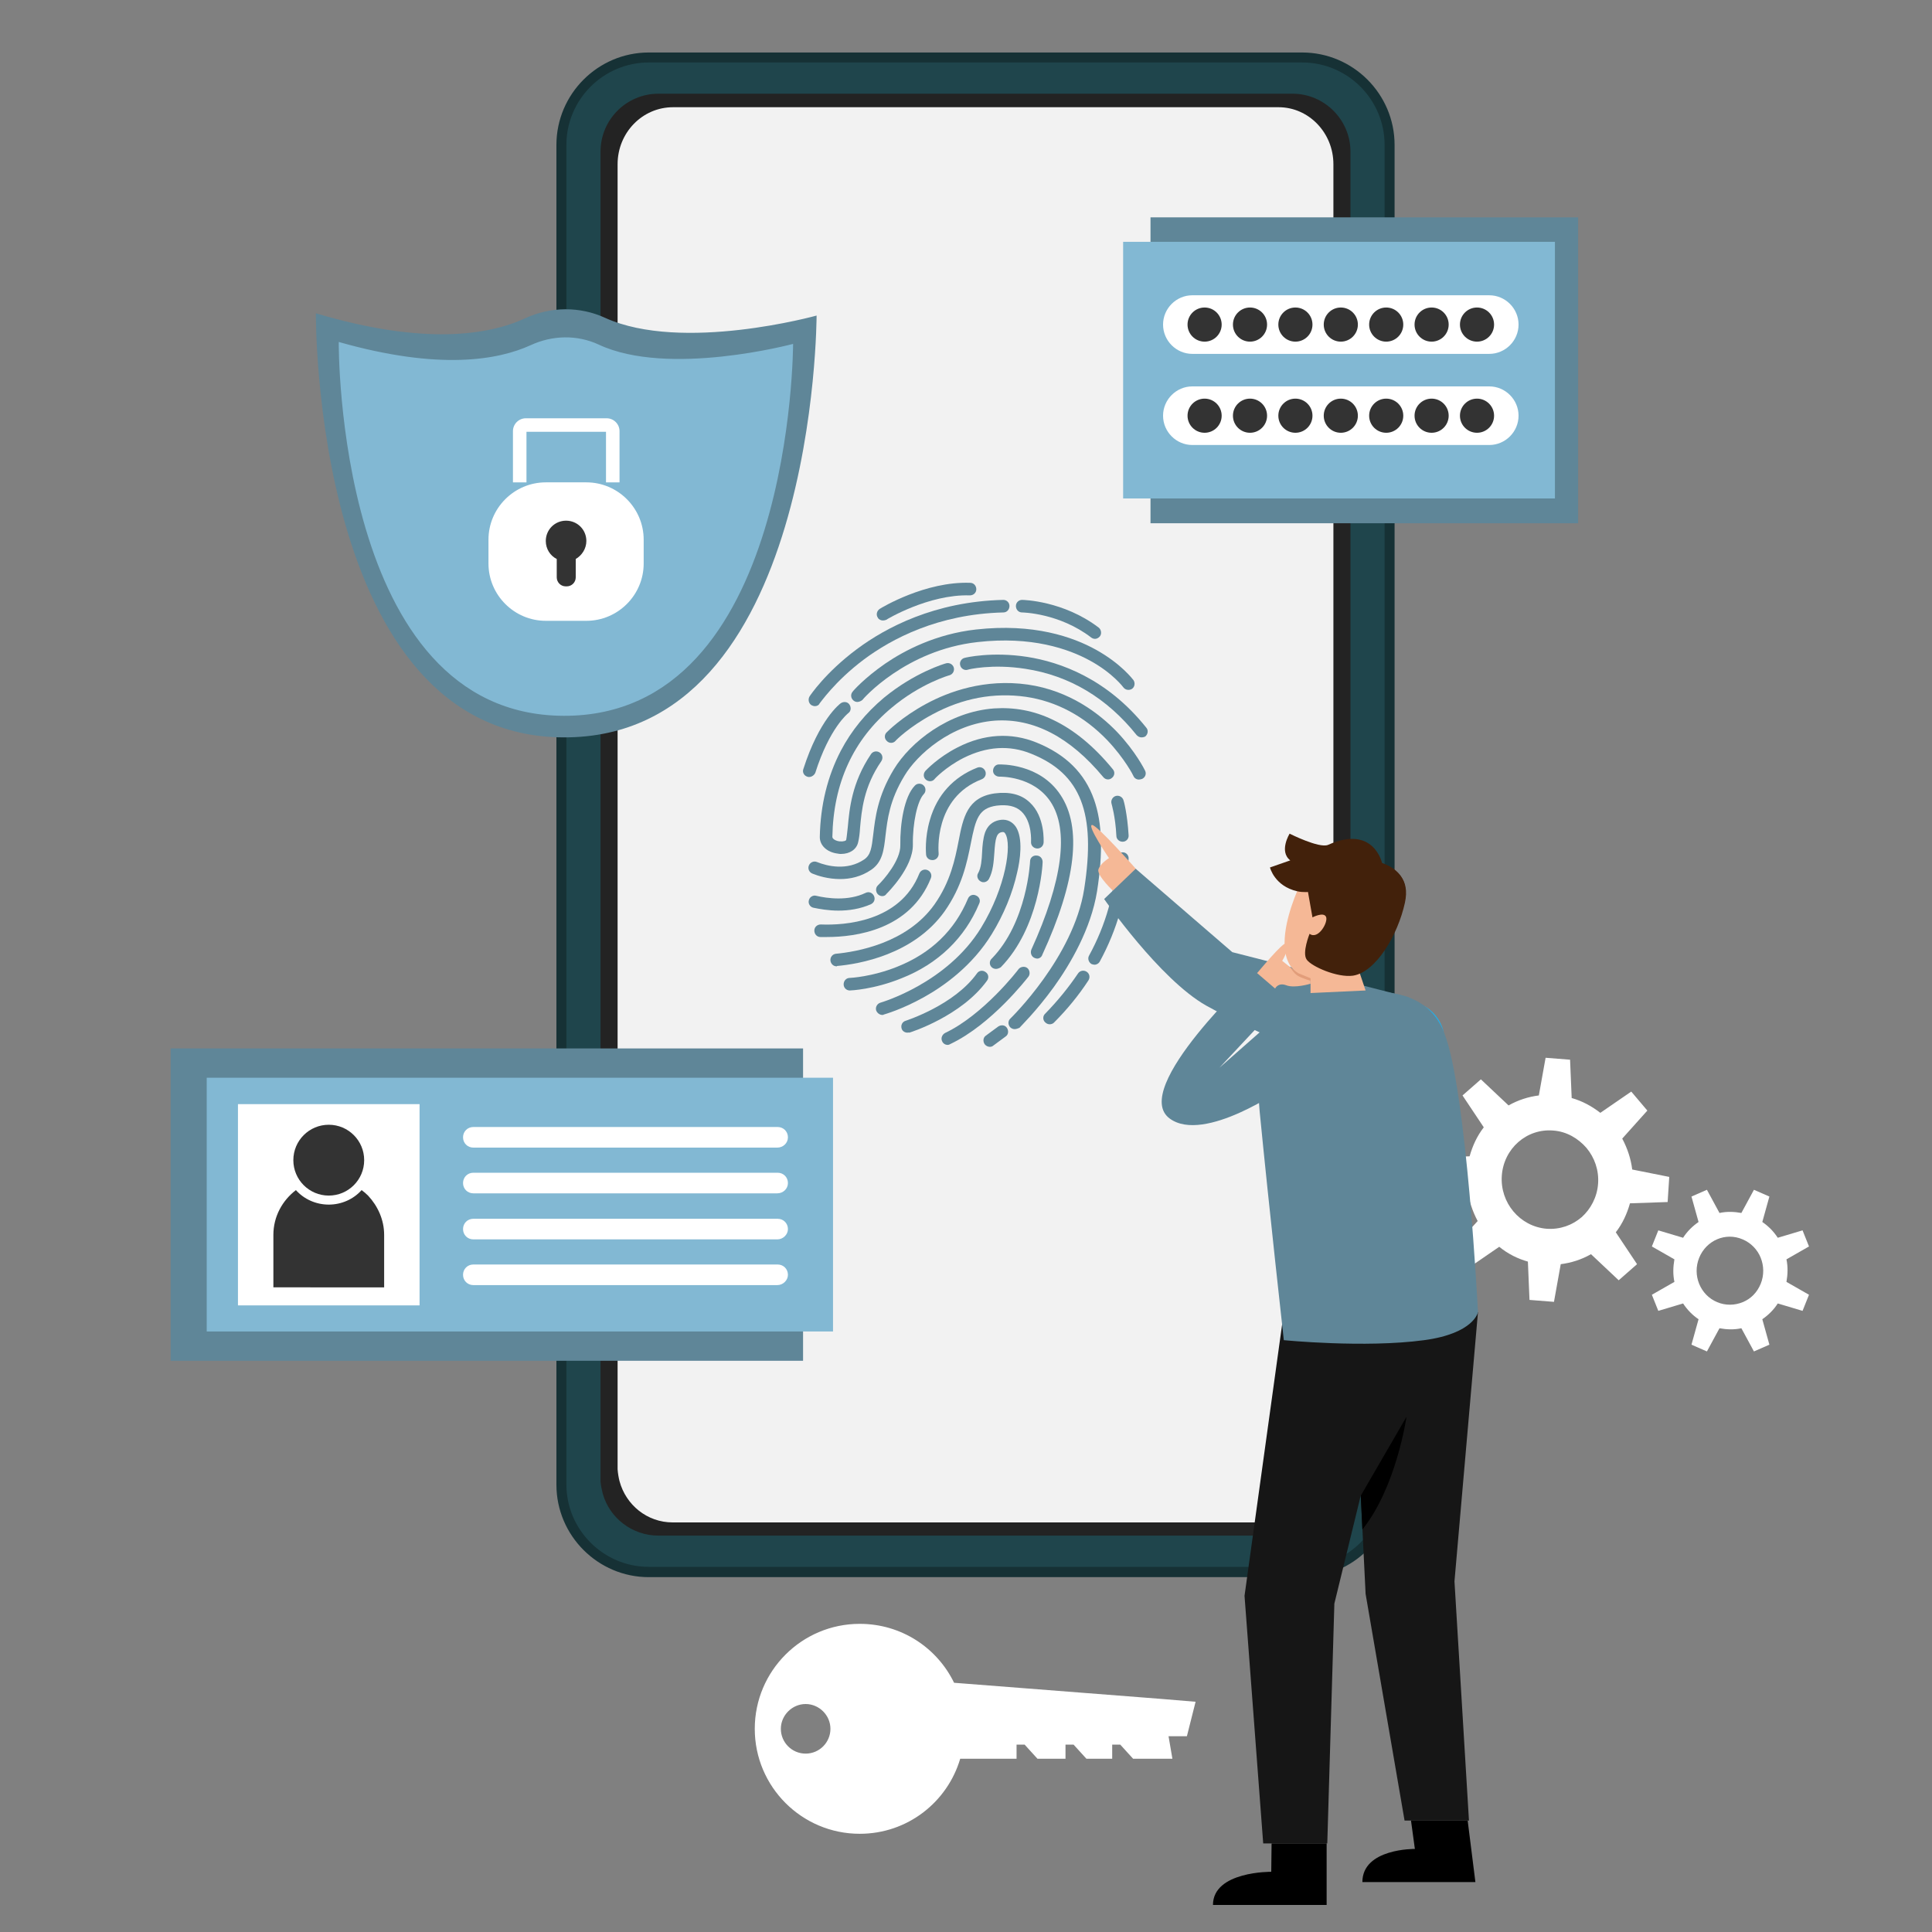 <?xml version="1.0" encoding="utf-8"?>
<!-- Generator: Adobe Illustrator 19.0.0, SVG Export Plug-In . SVG Version: 6.00 Build 0)  -->
<svg version="1.1" id="Layer_1" xmlns="http://www.w3.org/2000/svg" xmlns:xlink="http://www.w3.org/1999/xlink" x="0px" y="0px"
	 viewBox="0 0 600 600" style="enable-background:new 0 0 600 600;" xml:space="preserve">
<rect x="0" y="0" width="600" height="600" fill="#808080" stroke="none"/>
<style type="text/css">
	.st0{display:none;}
	.st1{display:inline;fill-rule:evenodd;clip-rule:evenodd;fill:#E2E2E2;}
	.st2{display:inline;fill-rule:evenodd;clip-rule:evenodd;fill:#F2F2F2;}
	.st3{display:inline;fill-rule:evenodd;clip-rule:evenodd;fill:#1F454C;}
	.st4{display:inline;fill-rule:evenodd;clip-rule:evenodd;fill:#1C3235;}
	.st5{display:inline;}
	.st6{clip-path:url(#XMLID_96_);}
	.st7{fill:#5F8698;}
	.st8{display:inline;fill-rule:evenodd;clip-rule:evenodd;fill:#2D2D2F;}
	.st9{display:inline;fill-rule:evenodd;clip-rule:evenodd;fill:#FFFFFF;}
	.st10{display:inline;fill-rule:evenodd;clip-rule:evenodd;fill:#FFCF6E;}
	.st11{display:inline;fill:#FFFFFF;}
	.st12{fill:#FAFBFF;stroke:#848484;stroke-miterlimit:10;}
	.st13{fill:#4D4D4D;}
	.st14{fill:#C1C4D2;}
	.st15{fill:#96C2D7;}
	.st16{clip-path:url(#XMLID_263_);fill:#EFF7F9;}
	.st17{clip-path:url(#XMLID_263_);}
	.st18{fill:#D99E71;}
	.st19{opacity:0.35;fill:#E4AB7B;}
	.st20{fill:#D9A57E;}
	.st21{fill:#FFCF6E;}
	.st22{opacity:0.6;fill:#CACACA;}
	.st23{fill:#2D2D2F;}
	.st24{fill:#E4B58D;}
	.st25{fill:#CACACA;}
	.st26{fill:#424244;}
	.st27{opacity:0.1;fill:#2D2D2F;}
	.st28{fill:#353535;}
	.st29{opacity:0.41;fill:#381103;}
	.st30{opacity:0.41;}
	.st31{fill:#381103;}
	.st32{clip-path:url(#XMLID_288_);fill:#82B8D3;}
	.st33{clip-path:url(#XMLID_396_);fill:#FFFFFF;}
	.st34{fill-rule:evenodd;clip-rule:evenodd;fill:#96C2D7;}
	.st35{fill-rule:evenodd;clip-rule:evenodd;fill:#544A09;}
	.st36{display:inline;fill:#1F454C;}
	.st37{display:inline;fill-rule:evenodd;clip-rule:evenodd;fill:#ABD3F6;}
	.st38{display:inline;fill-rule:evenodd;clip-rule:evenodd;fill:#E5975C;}
	.st39{display:inline;fill-rule:evenodd;clip-rule:evenodd;fill:#E5A386;}
	.st40{display:inline;fill-rule:evenodd;clip-rule:evenodd;fill:#161616;}
	.st41{display:inline;fill-rule:evenodd;clip-rule:evenodd;fill:#F9B598;}
	.st42{display:inline;fill-rule:evenodd;clip-rule:evenodd;fill:#F9F9F9;}
	.st43{display:inline;fill-rule:evenodd;clip-rule:evenodd;fill:#353535;}
	.st44{fill-rule:evenodd;clip-rule:evenodd;fill:#5F8698;}
	.st45{fill-rule:evenodd;clip-rule:evenodd;fill:#2D2D2D;}
	.st46{clip-path:url(#XMLID_405_);fill:#1F454C;}
	.st47{clip-path:url(#XMLID_423_);fill:#1F454C;}
	.st48{display:inline;fill-rule:evenodd;clip-rule:evenodd;fill:#D39581;}
	.st49{display:inline;fill-rule:evenodd;clip-rule:evenodd;fill:#F99F97;}
	.st50{display:inline;fill-rule:evenodd;clip-rule:evenodd;fill:#665E5A;}
	.st51{clip-path:url(#XMLID_428_);fill:#1F454C;}
	.st52{fill:#1F454C;}
	.st53{fill:#163135;}
	.st54{fill:#232323;}
	.st55{fill:#F2F2F2;}
	.st56{fill:#82B8D3;}
	.st57{fill:#FFFFFF;}
	.st58{fill:#333333;}
	.st59{fill:#F5B896;}
	.st60{fill:#29ABE2;}
	.st61{fill:#161616;}
	.st62{fill:#42210B;}
	.st63{fill:#E29D7A;}
</style>
<g id="XMLID_91_" class="st0">
	<path id="XMLID_272_" class="st1" d="M516.5,230.7c-14,0-25.4-11.4-25.4-25.4c0-14,11.4-25.4,25.4-25.4c14,0,25.4,11.4,25.4,25.4
		C541.9,219.3,530.5,230.7,516.5,230.7 M471.1,232.1l-11.5,19.9l5.1,5.1l5.1,5.1l19.9-11.5c4.2,2.5,8.8,4.4,13.6,5.7l5.9,22.1h7.2
		h7.2l5.9-22.1c4.9-1.2,9.4-3.2,13.6-5.7l19.9,11.5l5.1-5.1l5.1-5.1l-11.5-19.9c2.5-4.2,4.4-8.8,5.7-13.6l22.1-5.9v-7.2V198
		l-22.1-5.9c-1.2-4.9-3.2-9.4-5.7-13.6l11.5-19.9l-5.1-5.1l-5.1-5.1l-19.9,11.5c-4.2-2.5-8.8-4.4-13.6-5.7l-5.9-22.1h-7.2h-7.2
		l-5.9,22.1c-4.8,1.2-9.4,3.2-13.6,5.7l-19.9-11.5l-5.1,5.1l-5.1,5.1l11.5,19.9c-2.5,4.2-4.4,8.8-5.7,13.6l-22.1,5.9v7.2v7.2
		l22.1,5.9C466.6,223.3,468.6,227.9,471.1,232.1z"/>
	<path id="XMLID_264_" class="st2" d="M384.7,76c20.1,0,36.4,16.3,36.4,36.4s-16.3,36.4-36.4,36.4c-20.1,0-36.4-16.3-36.4-36.4
		S364.6,76,384.7,76 M449.7,74l16.4-28.4l-7.3-7.3l-7.3-7.3l-28.4,16.4c-6-3.6-12.6-6.3-19.5-8.1l-8.5-31.7h-10.3h-10.3l-8.5,31.7
		c-6.9,1.8-13.5,4.5-19.5,8.1L317.9,31l-7.3,7.3l-7.3,7.3L319.7,74c-3.6,6-6.3,12.6-8.1,19.5l-31.7,8.5v10.3v10.3l31.7,8.5
		c1.8,6.9,4.5,13.5,8.1,19.5l-16.4,28.4l7.3,7.3l7.3,7.3l28.4-16.4c6,3.6,12.6,6.3,19.5,8.1l8.5,31.7h10.3h10.3l8.5-31.7
		c6.9-1.8,13.5-4.5,19.5-8.1l28.4,16.4l7.3-7.3l7.3-7.3l-16.4-28.4c3.6-6,6.3-12.6,8.1-19.5l31.7-8.5v-10.3V102l-31.7-8.5
		C456,86.6,453.3,80,449.7,74z"/>
	<path id="XMLID_261_" class="st3" d="M374.5,71.1H220.6c-19,0-34.5,15.5-34.5,34.5v387.7c0,19,15.5,34.5,34.5,34.5h153.8
		c19,0,34.5-15.5,34.5-34.5V105.6C409,86.6,393.5,71.1,374.5,71.1"/>
	<path id="XMLID_258_" class="st4" d="M374.5,71.1H220.6c-19,0-34.5,15.5-34.5,34.5v387.7c0,11.7,5.9,22.1,14.9,28.4
		c-6.3-6.3-10.2-14.9-10.2-24.4V109.5c0-19,15.5-34.5,34.5-34.5h153.8c7.2,0,14,2.3,19.6,6.1C392.6,75,383.9,71.1,374.5,71.1"/>
	<g id="XMLID_244_" class="st5">
		<g id="XMLID_294_">
			<defs>
				<path id="XMLID_295_" d="M198.7,120.4v27.4v331.9c0,12,9.9,21.9,21.9,21.9h153.8c12,0,21.9-9.9,21.9-21.9V205.8v-85.5v-14.8
					c0-12-9.9-21.9-21.9-21.9H360h-6.3h-14.6c-2.1,0-3.9,1.3-4.6,3.3l-2.1,5.9c-1.6,4.5-5.7,7.4-10.5,7.4h-24.3h-24.3
					c-4.8,0-8.9-2.9-10.5-7.4l-2.1-5.9c-0.7-2-2.5-3.3-4.6-3.3h-14.6h-11.1h-9.7c-12,0-21.9,9.9-21.9,21.9V120.4z"/>
			</defs>
			<clipPath id="XMLID_94_">
				<use xlink:href="#XMLID_295_"  style="overflow:visible;"/>
			</clipPath>
		</g>
		<g id="XMLID_290_">
			<defs>
				<path id="XMLID_291_" d="M198.7,120.4v27.4v331.9c0,12,9.9,21.9,21.9,21.9h153.8c12,0,21.9-9.9,21.9-21.9V205.8v-85.5v-14.8
					c0-12-9.9-21.9-21.9-21.9H360h-6.3h-14.6c-2.1,0-3.9,1.3-4.6,3.3l-2.1,5.9c-1.6,4.5-5.7,7.4-10.5,7.4h-24.3h-24.3
					c-4.8,0-8.9-2.9-10.5-7.4l-2.1-5.9c-0.7-2-2.5-3.3-4.6-3.3h-14.6h-11.1h-9.7c-12,0-21.9,9.9-21.9,21.9V120.4z"/>
			</defs>
			<use xlink:href="#XMLID_291_"  style="overflow:visible;fill-rule:evenodd;clip-rule:evenodd;fill:#5F8698;"/>
			<clipPath id="XMLID_96_">
				<use xlink:href="#XMLID_291_"  style="overflow:visible;"/>
			</clipPath>
			<g id="XMLID_292_" class="st6">
				<rect id="XMLID_293_" x="198.7" y="83.7" class="st7" width="197.6" height="417.9"/>
			</g>
		</g>
		<g id="XMLID_286_">
			<defs>
				<path id="XMLID_287_" d="M198.7,120.4v27.4v331.9c0,12,9.9,21.9,21.9,21.9h153.8c12,0,21.9-9.9,21.9-21.9V205.8v-85.5v-14.8
					c0-12-9.9-21.9-21.9-21.9H360h-6.3h-14.6c-2.1,0-3.9,1.3-4.6,3.3l-2.1,5.9c-1.6,4.5-5.7,7.4-10.5,7.4h-24.3h-24.3
					c-4.8,0-8.9-2.9-10.5-7.4l-2.1-5.9c-0.7-2-2.5-3.3-4.6-3.3h-14.6h-11.1h-9.7c-12,0-21.9,9.9-21.9,21.9V120.4z"/>
			</defs>
			<clipPath id="XMLID_117_">
				<use xlink:href="#XMLID_287_"  style="overflow:visible;"/>
			</clipPath>
		</g>
	</g>
	<path id="XMLID_241_" class="st8" d="M319.5,85.8h-36.8c-1.1,0-1.9,0.9-1.9,1.9v0c0,1.1,0.9,1.9,1.9,1.9h36.8
		c1.1,0,1.9-0.9,1.9-1.9v0C321.4,86.7,320.6,85.8,319.5,85.8 M271.9,82.9c-2.7,0-4.9,2.2-4.9,4.9c0,2.7,2.2,4.9,4.9,4.9
		c2.7,0,4.9-2.2,4.9-4.9C276.8,85,274.6,82.9,271.9,82.9z"/>
	<path id="XMLID_240_" class="st9" d="M227,326.1h141.2c6.5,0,11.9,5.4,11.9,11.9c0,6.5-5.4,11.9-11.9,11.9H227
		c-6.5,0-11.9-5.4-11.9-11.9C215.1,331.5,220.4,326.1,227,326.1"/>
	<path id="XMLID_239_" class="st9" d="M227,372.1h141.2c6.5,0,11.9,5.4,11.9,11.9c0,6.5-5.4,11.9-11.9,11.9H227
		c-6.5,0-11.9-5.4-11.9-11.9C215.1,377.5,220.4,372.1,227,372.1"/>
	<path id="XMLID_236_" class="st10" d="M260.6,421.7h74c6.5,0,11.9,5.4,11.9,11.9c0,6.5-5.4,11.9-11.9,11.9h-74
		c-6.5,0-11.9-5.4-11.9-11.9C248.7,427.1,254,421.7,260.6,421.7"/>
	<path id="XMLID_207_" class="st11" d="M242.9,200.4c0.8-1.1,2.3-1.4,3.4-0.6c1.1,0.8,1.4,2.3,0.6,3.4c-1.2,1.7-2.4,3.5-3.6,5.5
		c-1.1,1.9-2.3,4-3.4,6.1c-0.6,1.2-2.1,1.7-3.3,1.1c-1.2-0.6-1.7-2.1-1.1-3.3c1.1-2.3,2.3-4.4,3.5-6.4
		C240.3,204.2,241.5,202.3,242.9,200.4 M302.5,178c1.3,0.4,2,1.8,1.6,3.1c-0.4,1.3-1.8,2-3.1,1.6c-1.3-0.4-2.7-0.8-4.3-1.1v0
		c-1.5-0.3-3-0.5-4.7-0.6c-6-0.5-12-0.1-18,1.7c-5.9,1.7-11.8,4.8-17.4,9.7c-0.8,0.7-1.5,1.4-2.2,2c-0.7,0.7-1.4,1.4-2.2,2.2
		c-0.9,1-2.5,1.1-3.5,0.1c-1-0.9-1.1-2.5-0.1-3.5c0.8-0.8,1.5-1.6,2.3-2.4c0.8-0.8,1.6-1.6,2.4-2.2c6.1-5.4,12.6-8.8,19.2-10.8
		c6.6-1.9,13.2-2.4,19.7-1.9c1.8,0.1,3.6,0.4,5.3,0.7l0,0C299.3,177,300.9,177.4,302.5,178z M313.3,183.5c1.1,0.8,1.3,2.3,0.5,3.4
		c-0.8,1.1-2.3,1.3-3.4,0.5c-0.3-0.2-0.6-0.5-1-0.7c-0.3-0.2-0.6-0.4-1-0.7c-1.2-0.7-1.5-2.3-0.8-3.4c0.7-1.2,2.3-1.5,3.4-0.8
		c0.3,0.2,0.7,0.5,1.1,0.8C312.5,183,312.9,183.3,313.3,183.5z M357.6,224.8c0.9-1,2.4-1.2,3.5-0.3c1,0.9,1.2,2.4,0.3,3.5
		c-2.2,2.7-4.8,4.2-7.6,4.7c-2.7,0.5-5.5,0.2-8.5-0.9c-6.9-2.4-11.2-10.2-16.2-19.3c-3.9-7-8.1-14.9-14.2-21c-1-1-1-2.5,0-3.5
		c1-1,2.5-1,3.5,0c6.5,6.6,11,14.7,15,22.1c4.5,8.2,8.3,15.2,13.4,17c2.1,0.7,4.1,1,5.9,0.7C354.6,227.5,356.2,226.5,357.6,224.8z
		 M335.3,202.3c-0.6-1.2,0-2.7,1.2-3.3c1.2-0.6,2.7,0,3.3,1.2l0.3,0.6c3,6.4,7.6,16.3,11.3,15.9c0,0,0.1,0,0.2-0.1h0
		c1-0.3,1.9-1.4,2.7-3c0.9-1.9,1.3-4.5,0.9-7.6c-0.1-1-0.3-2-0.7-3c-0.4-1.3,0.4-2.7,1.7-3.1c1.3-0.4,2.7,0.4,3.1,1.7
		c0.4,1.3,0.6,2.6,0.8,3.8c0.5,4-0.1,7.5-1.3,10.2c-1.4,3-3.5,5-5.8,5.7c-0.3,0.1-0.6,0.2-1,0.2c-7.2,0.9-12.8-11-16.3-18.7
		L335.3,202.3z M277,171c-1.3,0.2-2.6-0.7-2.9-2c-0.2-1.3,0.7-2.6,2-2.9c2.7-0.5,5.5-0.8,8.3-0.9c2.8-0.1,5.7-0.1,8.6,0.2
		c9.6,0.8,17.6,3.7,24.5,8.3c6.8,4.6,12.4,10.8,17.4,18.2c0.8,1.1,0.5,2.7-0.7,3.4c-1.1,0.8-2.7,0.5-3.4-0.7
		c-4.6-6.9-9.8-12.6-16-16.8c-6.2-4.2-13.4-6.8-22.1-7.5c-2.8-0.2-5.5-0.3-8.1-0.2C282.1,170.3,279.6,170.6,277,171z M258.6,177.8
		c-1.2,0.7-2.7,0.3-3.4-0.9c-0.7-1.2-0.3-2.7,0.9-3.4c0.5-0.3,1-0.6,1.5-0.9l0,0c0.6-0.4,1.2-0.6,1.5-0.8c1.4-0.7,2.8-1.4,4.2-2
		c1.4-0.6,2.9-1.1,4.4-1.6c1.3-0.4,2.7,0.3,3.1,1.6c0.4,1.3-0.3,2.7-1.6,3.1c-1.3,0.4-2.7,0.9-4,1.5h0c-1.3,0.6-2.6,1.2-3.9,1.8
		c-0.6,0.3-1.1,0.6-1.4,0.8v0C259.5,177.3,259.1,177.6,258.6,177.8z M243,221.6c0.6-1.2,2-1.8,3.3-1.2c1.2,0.6,1.8,2,1.2,3.3
		l-0.7,1.6c-0.2,0.5-0.4,1-0.7,1.7c-0.8,1.8-1.5,3.7-2.2,5.6c-0.7,1.9-1.4,3.8-2,5.7c-0.4,1.3-1.8,2-3.1,1.6c-1.3-0.4-2-1.8-1.6-3.1
		c0.7-2,1.3-4,2-5.9c0.7-1.9,1.5-3.8,2.2-5.7c0.2-0.5,0.5-1.1,0.8-1.8L243,221.6z M274,188.4c1.3-0.4,2.7,0.3,3.1,1.5
		c0.4,1.3-0.3,2.7-1.5,3.1c-2.8,1-5.5,2.3-8.1,4c-2.6,1.7-5,3.9-7.4,6.5c-1.8,1.9-3.4,4-4.9,6.2c-1.5,2.2-3,4.5-4.4,7.1
		c-0.7,1.2-2.2,1.6-3.4,1c-1.2-0.7-1.6-2.2-1-3.4c1.4-2.6,3-5.1,4.6-7.5c1.7-2.4,3.5-4.6,5.3-6.7c2.6-2.8,5.3-5.2,8.3-7.2
		C267.7,191.1,270.8,189.6,274,188.4z M313.8,198.6c0.9,1.1,0.7,2.6-0.3,3.5c-1.1,0.9-2.6,0.7-3.5-0.3c-2.3-2.8-4.9-5.2-8-7
		c-3.1-1.8-6.6-3-10.9-3.3c-1.7-0.1-3.2-0.2-4.7-0.1c-1.5,0-3,0.2-4.4,0.4c-1.3,0.2-2.6-0.8-2.8-2.1c-0.2-1.3,0.8-2.6,2.1-2.8
		c1.6-0.2,3.3-0.4,5-0.4c1.7,0,3.5,0,5.2,0.1c5.1,0.4,9.3,1.8,13,4C308.1,192.5,311.2,195.3,313.8,198.6z M356,237.9
		c1.3-0.3,2.7,0.5,3,1.8c0.3,1.3-0.5,2.7-1.8,3c-0.3,0.1-0.5,0.1-0.8,0.2c-2.5,0.6-5,0.7-7.4,0.4c-2.4-0.2-4.8-0.8-7.1-1.6
		c-1.5-0.5-2.9-1.2-4.3-1.9c-1.3-0.8-2.5-1.6-3.7-2.6c-1-0.9-1.2-2.4-0.3-3.5c0.9-1,2.4-1.2,3.5-0.3c0.9,0.8,2,1.5,3.1,2.1
		c1.1,0.6,2.2,1.2,3.4,1.6c2,0.7,3.9,1.1,5.9,1.3c2,0.2,3.9,0.1,5.9-0.4L356,237.9z M320.5,266.5c-1.3,0.5-2.7-0.2-3.2-1.4
		c-0.5-1.3,0.2-2.7,1.4-3.2c3.7-1.4,7.7-2.3,12-2.6c4.2-0.4,8.8-0.2,13.6,0.4c1.3,0.2,2.3,1.4,2.1,2.8c-0.2,1.3-1.4,2.3-2.8,2.1
		c-4.4-0.6-8.6-0.7-12.5-0.4C327.2,264.5,323.7,265.2,320.5,266.5z M303.1,283.2c-0.6,1.2-2,1.8-3.3,1.2c-1.2-0.6-1.8-2-1.2-3.3
		c1.4-3,3-5.7,4.9-8.2c1.9-2.5,4.1-4.6,6.5-6.4c1.1-0.8,2.6-0.6,3.5,0.5c0.8,1.1,0.6,2.6-0.5,3.5c-2.1,1.6-4,3.4-5.6,5.5
		C305.7,278.1,304.3,280.5,303.1,283.2z M329.3,253.7c-1.4,0.1-2.6-0.9-2.7-2.2c-0.1-1.4,0.9-2.6,2.2-2.7c3.5-0.4,7.2-0.4,11-0.2
		c3.8,0.2,7.7,0.7,11.6,1.5c1.3,0.3,2.2,1.6,2,2.9c-0.3,1.3-1.6,2.2-2.9,2c-3.8-0.7-7.5-1.2-11-1.4
		C336,253.4,332.6,253.4,329.3,253.7z M332.1,269.6c1.4-0.1,2.5,0.9,2.6,2.3c0.1,1.4-0.9,2.5-2.3,2.6c-3.4,0.3-6.5,1-9.2,2.2
		c-2.6,1.2-4.9,2.8-6.8,5c-0.9,1-2.5,1.1-3.5,0.2c-1-0.9-1.1-2.5-0.2-3.5c2.4-2.7,5.2-4.7,8.4-6.2
		C324.4,270.8,328.1,269.9,332.1,269.6z M258.4,266c0.5-1.3,1.9-1.9,3.2-1.4c1.3,0.5,1.9,1.9,1.4,3.2l-0.6,1.7
		c-0.5,1.3-1.9,1.9-3.2,1.4c-1.3-0.5-1.9-1.9-1.4-3.2l0.3-0.9L258.4,266z M279.4,236.1c1-0.9,2.6-0.7,3.5,0.3c0.9,1,0.7,2.6-0.3,3.5
		c-2.4,2-4.6,4.2-6.7,6.6c-2.1,2.4-4.1,5.1-5.9,7.9c-0.7,1.1-1.4,2.3-2.1,3.5c-0.7,1.2-1.3,2.4-2,3.7c-0.6,1.2-2.1,1.7-3.3,1.1
		c-1.2-0.6-1.7-2.1-1.1-3.3c0.7-1.3,1.4-2.6,2.1-4c0.7-1.3,1.5-2.5,2.3-3.8c1.9-3,4-5.8,6.3-8.4
		C274.4,240.6,276.8,238.2,279.4,236.1z M285,254.6c-0.9,1-2.5,1.1-3.5,0.2c-1-0.9-1.1-2.5-0.2-3.5c2.8-3.2,5.9-6.1,9.3-8.5
		c3.3-2.3,6.8-4.2,10.7-5.6c0.9-0.3,1.7-1,2.1-1.9c0.4-0.8,0.5-1.8,0.1-2.8l0-0.1c-0.3-0.9-1-1.6-1.8-2c-0.8-0.4-1.8-0.5-2.8-0.1
		l0,0c-1.8,0.7-3.7,1.4-5.4,2.3c-1.8,0.9-3.5,1.9-5.2,2.9c-1.1,0.7-2.7,0.4-3.4-0.7c-0.7-1.1-0.4-2.7,0.7-3.4
		c1.8-1.2,3.7-2.2,5.7-3.2c1.9-0.9,3.9-1.8,6-2.5l0,0c2.2-0.8,4.5-0.6,6.5,0.3c2,0.9,3.6,2.6,4.4,4.8l0,0l0,0
		c0.8,2.2,0.6,4.6-0.3,6.5c-0.9,2-2.6,3.6-4.9,4.4c-3.4,1.2-6.6,2.9-9.5,5C290.3,249,287.5,251.7,285,254.6z M272.9,276.2
		c-0.4,1.3-1.8,2-3.1,1.6c-1.3-0.4-2-1.8-1.6-3.1c1-2.9,2.1-5.8,3.4-8.5c1.3-2.8,2.8-5.4,4.4-7.9c0.7-1.1,2.3-1.5,3.4-0.7
		c1.1,0.7,1.5,2.3,0.7,3.4c-1.5,2.3-2.9,4.8-4.1,7.3C274.8,270.9,273.8,273.5,272.9,276.2z M265.8,242c-0.9,1.1-2.4,1.2-3.5,0.4
		c-1.1-0.9-1.2-2.4-0.4-3.5c4.1-5.2,9-9.9,14.5-13.9c5.1-3.7,10.8-6.9,17.2-9.1c5-1.8,10.2-1.4,14.6,0.7c4.4,2.1,8,5.9,9.8,10.8
		l0.2,0.4v0c1.6,4.8,1.2,9.9-0.9,14.2c-2.1,4.4-5.9,8-10.8,9.8l0,0c-0.8,0.3-1.6,0.6-2.5,1c-0.8,0.4-1.6,0.8-2.5,1.3
		c-1.2,0.7-2.7,0.3-3.4-0.9c-0.7-1.2-0.3-2.7,0.9-3.4c0.9-0.5,1.9-1.1,2.9-1.5c0.9-0.4,1.9-0.8,3-1.2l0,0c3.7-1.3,6.5-4,8-7.3
		c1.6-3.3,1.9-7.2,0.5-10.9l0,0c-1.3-3.7-4-6.5-7.3-8c-3.3-1.6-7.2-1.9-10.9-0.5c-5.9,2.1-11.2,5-15.9,8.5
		C274.2,232.7,269.7,237.1,265.8,242z M254.1,261.6c-0.5,1.3-2,1.8-3.2,1.3c-1.3-0.5-1.8-2-1.3-3.2c1-2.4,2.2-4.8,3.4-7.1
		c1.2-2.2,2.5-4.5,3.9-6.7c0.7-1.1,2.3-1.5,3.4-0.7c1.1,0.7,1.5,2.3,0.7,3.4c-1.3,2-2.5,4.1-3.7,6.3
		C256.1,257.1,255.1,259.3,254.1,261.6z M292,255.3c1-0.9,2.5-0.9,3.5,0.1c0.9,1,0.9,2.5-0.1,3.5c-1.2,1.1-2.3,2.4-3.3,3.6v0
		c-1.1,1.4-2.1,2.8-3.1,4.2c-1.3,2.1-2.5,4.3-3.6,6.5h0c-1.1,2.3-2,4.7-2.7,7c-0.4,1.3-1.8,2-3.1,1.6c-1.3-0.4-2-1.8-1.6-3.1
		c0.8-2.5,1.8-5.1,3-7.6l0,0c1.1-2.4,2.4-4.8,3.9-7.1c1.1-1.6,2.2-3.2,3.4-4.6l0,0C289.4,258,290.7,256.6,292,255.3z M314.5,213.7
		c-1.1-0.8-1.4-2.3-0.6-3.4c0.8-1.1,2.3-1.4,3.4-0.6c2.4,1.7,4.6,3.8,6.4,6.2c1.8,2.3,3.2,5,4.2,7.9h0c2.8,7.7,2.1,15.8-1.1,22.7
		c-3.2,6.9-9.1,12.5-16.8,15.3c-2.3,0.8-4.5,2.2-6.4,3.9c-2.3,2-4.2,4.4-5.8,6.8c-1,1.5-1.9,3.1-2.7,4.8c-0.8,1.7-1.5,3.4-2.1,5.3
		c-0.4,1.3-1.8,2-3.1,1.6c-1.3-0.4-2-1.8-1.6-3.1c0.7-2,1.5-3.9,2.4-5.8c0.9-1.9,1.9-3.7,3-5.4c1.8-2.8,4.1-5.6,6.7-7.9
		c2.3-2,5-3.7,7.9-4.8c6.4-2.3,11.3-7,14-12.7c2.7-5.7,3.2-12.5,0.9-18.9l0,0c-0.9-2.4-2.1-4.6-3.5-6.5
		C318.3,216.9,316.5,215.2,314.5,213.7z M276.3,218.2c-1.1,0.7-2.7,0.4-3.4-0.7c-0.7-1.1-0.4-2.7,0.7-3.4c2.6-1.7,5.2-3.2,8-4.6
		c2.7-1.3,5.5-2.5,8.5-3.6c3.1-1.1,6.2-1.7,9.3-1.7c3.2-0.1,6.4,0.4,9.4,1.3c1.3,0.4,2,1.8,1.6,3.1c-0.4,1.3-1.8,2-3.1,1.6
		c-2.5-0.8-5.2-1.2-7.8-1.1c-2.6,0.1-5.2,0.5-7.8,1.5c-2.7,1-5.3,2.1-7.9,3.4C281.2,215.2,278.7,216.6,276.3,218.2z M247.1,251.7
		c-0.6,1.2-2.1,1.7-3.3,1.1c-1.2-0.6-1.7-2.1-1.1-3.3c0.8-1.7,1.7-3.3,2.6-4.8c0.9-1.5,1.8-3,2.8-4.5c2.4-3.6,4.9-7.1,7.7-10.3
		c2.8-3.2,5.7-6.2,8.9-8.9c1-0.9,2.6-0.8,3.5,0.2c0.9,1,0.8,2.6-0.2,3.5c-3,2.6-5.8,5.4-8.4,8.4c-2.6,3.1-5.1,6.3-7.3,9.8
		c-0.9,1.3-1.7,2.8-2.6,4.3C248.7,248.6,247.9,250.2,247.1,251.7z M309.5,163.2c-1.3-0.5-1.9-1.9-1.4-3.2c0.5-1.3,1.9-1.9,3.2-1.4
		c10.3,3.8,19.2,10.3,26.1,18.5c7.2,8.4,12.3,18.5,14.9,29.3c0.3,1.3-0.5,2.7-1.8,3c-1.3,0.3-2.7-0.5-3-1.8
		c-2.4-10-7.2-19.4-13.8-27.2C327.2,172.8,319,166.8,309.5,163.2z M290.7,197c1.4,0.1,2.4,1.3,2.3,2.6c-0.1,1.4-1.3,2.4-2.6,2.3
		c-4.6-0.4-8.7,0.1-12.3,1.6c-3.6,1.4-6.9,3.8-10.1,7.3c-1.5,1.7-3,3.5-4.4,5.6c-1.4,2.1-2.7,4.2-3.9,6.5c-0.6,1.2-2.1,1.7-3.3,1
		c-1.2-0.6-1.7-2.1-1-3.3c1.3-2.5,2.7-4.8,4.2-7c1.5-2.2,3.1-4.3,4.8-6.1c3.7-4,7.6-6.8,11.9-8.5C280.5,197.2,285.3,196.6,290.7,197
		z M286.5,163.5c-1.3,0.3-2.6-0.6-2.9-1.9c-0.3-1.3,0.6-2.6,1.9-2.9c2.1-0.4,4.3-0.8,6.5-1c2.2-0.2,4.4-0.3,6.6-0.3
		c1.4,0,2.5,1.1,2.5,2.5c0,1.4-1.1,2.5-2.5,2.5c-2.1,0-4.1,0.1-6.1,0.3C290.4,162.8,288.4,163.1,286.5,163.5z"/>
	<g id="XMLID_140_" class="st5">
		<path id="XMLID_205_" class="st12" d="M569.7,397.8H340c-6.1,0-11.1,5-11.1,11.1v123c0,6.1,5,11.1,11.1,11.1h229.7
			c6.1,0,11.1-5,11.1-11.1v-123C580.8,402.8,575.8,397.8,569.7,397.8z"/>
		<g id="XMLID_181_">
			<rect id="XMLID_204_" x="441" y="523.1" class="st13" width="4.5" height="11.9"/>
			<rect id="XMLID_203_" x="447.7" y="523.1" class="st13" width="2.3" height="11.9"/>
			<rect id="XMLID_202_" x="452.2" y="523.1" class="st13" width="4.5" height="11.9"/>
			<rect id="XMLID_201_" x="459" y="523.1" class="st13" width="2.3" height="11.9"/>
			<rect id="XMLID_200_" x="463.5" y="523.1" class="st13" width="2.3" height="11.9"/>
			<rect id="XMLID_199_" x="470.3" y="523.1" class="st13" width="4.5" height="11.9"/>
			<rect id="XMLID_198_" x="477" y="523.1" class="st13" width="2.3" height="11.9"/>
			<rect id="XMLID_197_" x="481.5" y="523.1" class="st13" width="4.5" height="11.9"/>
			<rect id="XMLID_196_" x="488.3" y="523.1" class="st13" width="2.3" height="11.9"/>
			<rect id="XMLID_195_" x="492.8" y="523.1" class="st13" width="4.5" height="11.9"/>
			<rect id="XMLID_194_" x="501.8" y="523.1" class="st13" width="2.3" height="11.9"/>
			<rect id="XMLID_193_" x="506.3" y="523.1" class="st13" width="2.3" height="11.9"/>
			<rect id="XMLID_192_" x="510.8" y="523.1" class="st13" width="4.5" height="11.9"/>
			<rect id="XMLID_191_" x="517.6" y="523.1" class="st13" width="2.3" height="11.9"/>
			<rect id="XMLID_190_" x="522.1" y="523.1" class="st13" width="4.5" height="11.9"/>
			<rect id="XMLID_189_" x="531.1" y="523.1" class="st13" width="2.3" height="11.9"/>
			<rect id="XMLID_188_" x="535.6" y="523.1" class="st13" width="4.5" height="11.9"/>
			<rect id="XMLID_187_" x="542.4" y="523.1" class="st13" width="2.3" height="11.9"/>
			<rect id="XMLID_186_" x="546.9" y="523.1" class="st13" width="2.3" height="11.9"/>
			<rect id="XMLID_185_" x="551.4" y="523.1" class="st13" width="4.5" height="11.9"/>
			<rect id="XMLID_184_" x="560.4" y="523.1" class="st13" width="2.3" height="11.9"/>
			<rect id="XMLID_183_" x="564.9" y="523.1" class="st13" width="2.3" height="11.9"/>
			<rect id="XMLID_182_" x="569.5" y="523.1" class="st13" width="4.5" height="11.9"/>
		</g>
		<path id="XMLID_180_" class="st14" d="M555.3,447H442.7c-0.3,0-0.6-0.3-0.6-0.7v-4.5c0-0.4,0.3-0.7,0.6-0.7h112.7
			c0.3,0,0.6,0.3,0.6,0.7v4.5C555.9,446.7,555.7,447,555.3,447z"/>
		<path id="XMLID_179_" class="st14" d="M535.5,459.9h-92.7c-0.4,0-0.7-0.3-0.7-0.7v-4.5c0-0.4,0.3-0.7,0.7-0.7h92.7
			c0.4,0,0.7,0.3,0.7,0.7v4.5C536.1,459.6,535.8,459.9,535.5,459.9z"/>
		<path id="XMLID_178_" class="st14" d="M535.5,472.8h-92.7c-0.4,0-0.7-0.3-0.7-0.7v-4.5c0-0.4,0.3-0.7,0.7-0.7h92.7
			c0.4,0,0.7,0.3,0.7,0.7v4.5C536.1,472.5,535.8,472.8,535.5,472.8z"/>
		<path id="XMLID_177_" class="st14" d="M555.3,485.7H442.7c-0.3,0-0.6-0.3-0.6-0.7v-4.5c0-0.4,0.3-0.7,0.6-0.7h112.7
			c0.3,0,0.6,0.3,0.6,0.7v4.5C555.9,485.4,555.7,485.7,555.3,485.7z"/>
		<path id="XMLID_176_" class="st14" d="M535.5,498.6h-92.7c-0.4,0-0.7-0.3-0.7-0.7v-4.5c0-0.4,0.3-0.7,0.7-0.7h92.7
			c0.4,0,0.7,0.3,0.7,0.7v4.5C536.1,498.3,535.8,498.6,535.5,498.6z"/>
		<path id="XMLID_173_" class="st15" d="M536.5,431h-93.7c-0.4,0-0.7-0.3-0.7-0.7v-12.2c0-0.4,0.3-0.7,0.7-0.7h93.7
			c0.4,0,0.7,0.3,0.7,0.7v12.2C537.1,430.7,536.8,431,536.5,431z"/>
		<g id="XMLID_141_">
			<defs>
				<rect id="XMLID_142_" x="342" y="423.3" width="83.8" height="109.5"/>
			</defs>
			<clipPath id="XMLID_263_">
				<use xlink:href="#XMLID_142_"  style="overflow:visible;"/>
			</clipPath>
			<rect id="XMLID_172_" x="342" y="423.3" class="st16" width="83.8" height="109.5"/>
			<g id="XMLID_143_" class="st17">
				<path id="XMLID_171_" class="st18" d="M366.2,478.6l-2.8-1.1c0,0-2.1-2.8-2-6c0.1-3.2,2.5-7.1,3.6-5.9c1.1,1.2,2.6,5.1,2.6,5.1
					v7.9H366.2z"/>
				<path id="XMLID_170_" class="st18" d="M401.2,478.6l2.8-1.1c0,0,2.1-2.8,2-6c-0.1-3.2-2.5-7.1-3.6-5.9c-1.1,1.2-2.6,5.1-2.6,5.1
					v7.9H401.2z"/>
				<path id="XMLID_169_" class="st19" d="M401.2,478.6l2.8-1.1c0,0,2.1-2.8,2-6c-0.1-3.2-2.5-7.1-3.6-5.9c-1.1,1.2-2.6,5.1-2.6,5.1
					v7.9H401.2z"/>
				<path id="XMLID_168_" class="st20" d="M369.5,484.1c0,0,3.7,26.5-5,36.6v21.5h37.6v-22.4c0,0-7.7-22.2-5-35.6H369.5z"/>
				<path id="XMLID_165_" class="st21" d="M384.2,516.7c-5.2,0-10-2-13.9-5.3c-0.8,5.4-2.3,10.4-4.9,13.8v24.2H403v-25.2
					c0,0-1.9-6.1-3.5-14.1C395.3,514.2,390,516.7,384.2,516.7z"/>
				<path id="XMLID_164_" class="st22" d="M384,519.8c-5.3,0-10-2.5-14.2-5.4c0,0.1-0.1,0.3-0.1,0.4c4.2,2.9,8.9,5.5,14.2,5.5
					c6,0,11.6-3.1,16.1-6.7c0-0.1-0.1-0.3-0.1-0.4C395.6,516.7,390,519.8,384,519.8z"/>
				<path id="XMLID_161_" class="st21" d="M384,519.8c6,0,11.6-3.1,16.1-6.7c-0.3-1.1-0.4-1.7-0.6-3c-4.2,4.2-9.5,6.6-15.3,6.6
					c-5.2,0-10-2-13.9-5.3c-0.2,1.2-0.3,1.8-0.5,2.9C374,517.2,378.7,519.8,384,519.8z"/>
				<path id="XMLID_160_" class="st23" d="M342.7,560.3l4.5-14.3c0,0,0.9,6.2,1.7,14.3h69.6c0.7-7.4,1.4-13.1,1.4-13.1l4.1,13.1h20
					l-12.6-46.7c-0.1-0.3-0.2-0.6-0.5-0.9s-0.5-0.4-0.8-0.5l-32.2-10.8c-0.8,15.6-6.3,30.1-14,43.9c-6.9-14.5-11.8-29.1-14-43.9
					l-32.2,10.8c-0.3,0.1-0.6,0.3-0.9,0.6c-0.2,0.3-0.4,0.6-0.5,0.9l-12.6,46.6H342.7z"/>
				<path id="XMLID_159_" class="st24" d="M401.2,465.9c0,6.5-1.1,13.6-2.5,18.3c-4.4,6.8-11,12.4-15.4,12.4
					c-4.8,0-10.7-4.8-15.1-12.3c-1.1-5.1-2.8-11.8-2.8-18.3c0-16.6,8-30.1,18-30.1C393.1,435.8,401.2,449.3,401.2,465.9z"/>
				<path id="XMLID_158_" class="st25" d="M366.8,524.6c0.1,1,0.7,2.4,1.4,3.2l14.6,16.5c0.5,0.6,0.9,1,1,1l0.1,0
					c-7.1-13.9-12-28.5-14-43.9c-2.1,0.7-6.2,2.1-6.2,2.1C364.4,510.5,365.3,517.5,366.8,524.6z"/>
				<path id="XMLID_157_" class="st25" d="M366,503.1c0.6,7.6,1.6,15.2,3.2,22.8c0,0.2,0.1,0.3,0.1,0.5c0.1,0.2,0.2,0.3,0.3,0.4
					l15.2,18.6c-6.3-14.1-14-36.5-14.6-44.8C369.3,501.7,367.9,502.3,366,503.1z"/>
				<path id="XMLID_156_" class="st26" d="M365.1,503.1c0.6,7.6,1.6,15.2,3.2,22.8c0,0.2,0.1,0.3,0.1,0.5c0.1,0.2,0.2,0.3,0.3,0.4
					l15.2,18.6c-6.3-14.1-12.4-30.4-13.7-44.8C369.3,501.7,367.1,502.3,365.1,503.1z"/>
				<path id="XMLID_155_" class="st25" d="M399.4,526.4L384,545.2l0,0.1c0,0,0.1,0,0.1,0c0.1,0,0.3-0.3,0.6-0.6
					c5.1-5.3,10.2-10.7,14.9-16.9c0.7-0.8,1.3-2.2,1.4-3.2c1.3-7.1,1.9-14.2,2.1-21.3l-1-0.4L399.4,526.4z"/>
				<path id="XMLID_154_" class="st25" d="M397.3,500.1c-1.7,17.4-7.3,31.2-14.3,45.2l15-18.4c0.1-0.2,0.3-0.4,0.4-0.6
					c0.1-0.2,0.2-0.5,0.2-0.7c1.6-7.4,2.4-15,2.9-22.7C399.9,502.3,398,501.1,397.3,500.1z"/>
				<path id="XMLID_153_" class="st26" d="M397.3,500.1c-0.3,14.7-6.4,31.2-13.4,45.2l15-18.4c0.1-0.2,0.3-0.4,0.4-0.6
					c0.1-0.2,0.2-0.5,0.2-0.7c1.6-7.4,2.4-15,2.9-22.7C400.8,502.3,398,501.1,397.3,500.1z"/>
				<path id="XMLID_152_" class="st27" d="M418.5,560.3c0.7-7.4,1.4-13.1,1.4-13.1l4.1,13.1h20l-12.6-46.7c-0.1-0.3-0.2-0.6-0.5-0.9
					s-0.5-0.4-0.8-0.5c-11.5-4.3-30.9-9.3-32.8-12.1c-0.3,16.6-8.7,36.5-13.4,45.2c-0.1-0.3-0.2-0.5-0.4-0.8v15.8H418.5z"/>
				<path id="XMLID_151_" class="st19" d="M398,457.9c0.3,3.1,1.6,7.3,3.1,10.2l0-0.6c-1.5-3.6-2.7-7.8-3.1-11.8
					c-0.3,0.1-0.3,3.5-0.6,3.6c-5.6,1.4-14.1,1.9-21.1,1.1c-0.2,0-0.3-4-0.5-4.1c-0.2,0-0.4,4-0.5,4c-2.5-0.3-4.6-0.9-6-1.5
					c-0.2-0.1,0.1-4.2-0.2-4.3c0,0-1.5,7.5-3.6,12c0,0,0,0.1-0.1,0.2c0,0,0.5-0.1,0.6-0.2c2.5-3.5,2.8-8.9,2.8-8.9
					c0,0.5-0.1,2,0.2,2.1c1.4,0.6,4,1.1,6.5,1.4c0.2,0,0.2-2.4,0.4-2.4c0.2,0,0.1,2.4,0.3,2.4c7,0.8,15.8,0.5,21.5-0.9
					C398,460.2,397.9,458.4,398,457.9z"/>
				<path id="XMLID_148_" class="st28" d="M356.1,472.3c-0.5,5.7-5.4,14.8,0.1,22.9c0.4,0.6,1.3,1.3,2,1.6c2.8,1.3,6.8,3.3,9.3,4
					c0.4,0.1-2-4.3-1.6-4.5c1.3-0.5,3.1,0.8,4.4,1c0-4.5-0.3-8.4-0.5-10.8c-2-5.4-2.8-8-2.8-8c-3.5-2.6-3.9-4.5-3.9-4.5
					c-1.9-4.4,1-10.9,2.3-7.3c2.6-4.4,3.7-12.2,3.7-12.2c0.2,0.1-0.1,4.2,0.2,4.3c1.4,0.6,3.5,1.2,6,1.5c0.2,0,0.4-4,0.5-4
					c0.2,0,0.3,4,0.5,4.1c7,0.8,15.4,0.3,21.1-1.1c0.4-0.1,0.3-3.5,0.6-3.6c0.3,3.9,1.6,8.2,3.1,11.8c1.2-2.2,2.5-1.4,3.2,0.5
					c0.8,2.4-0.4,5.6-1.6,7.6c-0.4,0.7-2.6,2.3-2.7,2.9c0,0-0.6,3.7-2.3,6.5c-0.4,0.6-0.7,1.3-1,2.1c-0.3,3-0.1,6.4,0.2,9.7
					c1.8-0.4,3.4-0.8,5.1-1.4c0.1,0-2.3,5.3-2.2,5.2c2.5-0.8,9.4-2.8,10.9-5.2c4.9-6.4,0.5-14.3-0.1-23.3
					c0-21.8-11.6-39.5-27.8-39.5C366.6,432.8,358.1,450.6,356.1,472.3z"/>
				<path id="XMLID_147_" class="st29" d="M370.3,496.5C370.3,496.5,370.3,496.5,370.3,496.5c0-1.1,0-2.2-0.1-3.2c0-0.2,0-0.4,0-0.6
					c0,0,0-0.1,0-0.1c0-0.2,0-0.5,0-0.7c0,0,0,0,0,0c0-0.2,0-0.4,0-0.6c0,0,0-0.1,0-0.1c0-0.1,0-0.3,0-0.4c0-0.1,0-0.2,0-0.3
					c0,0,0,0,0-0.1c0-0.3,0-0.6-0.1-1c-0.1-1.1-0.2-2.1-0.2-2.9c-2-5.4-2.8-8-2.8-8c-2.6,5.7-3.2,11.5-1.1,17.7c1.2-0.5,3,0.7,4.3,1
					c0.1,0,0.1,0,0.2,0C370.3,497,370.3,496.8,370.3,496.5z"/>
				<g id="XMLID_144_" class="st30">
					<path id="XMLID_146_" class="st31" d="M401.9,495.8C401.9,495.8,401.9,495.8,401.9,495.8C401.9,495.8,401.9,495.8,401.9,495.8z
						"/>
					<path id="XMLID_145_" class="st31" d="M400,478.6c0,0-0.6,3.7-2.3,6.5c-0.4,0.6-0.7,1.3-1,2.1c-0.3,3-0.1,6.4,0.2,9.7
						c1.8-0.4,3.4-0.8,5.1-1.4C403.1,489.7,401.1,482.1,400,478.6z"/>
				</g>
			</g>
		</g>
	</g>
	<g id="XMLID_106_" class="st5">
		<g id="XMLID_135_">
			<g id="XMLID_31_">
				<defs>
					<path id="XMLID_32_" d="M93.9,83.6c-36.9,0-68.2,15.8-82.6,37.9C8.9,219.9,23.4,254.9,93.9,289c70.5-34.1,85-69.1,82.6-167.4
						C162.1,99.5,130.8,83.6,93.9,83.6"/>
				</defs>
				<use xlink:href="#XMLID_32_"  style="overflow:visible;fill-rule:evenodd;clip-rule:evenodd;fill:#5F8698;"/>
				<clipPath id="XMLID_266_">
					<use xlink:href="#XMLID_32_"  style="overflow:visible;"/>
				</clipPath>
			</g>
		</g>
		<g id="XMLID_124_">
			<g id="XMLID_127_">
				<defs>
					<path id="XMLID_128_" d="M25.5,126.2c-0.2,11.3-0.2,22.7,0.2,34c0.4,10.2,1.2,20.5,2.9,30.6c2.5,15.2,6.8,29.9,15.5,42.8
						C56,251.3,75,263.5,93.9,273c18.9-9.6,37.9-21.7,49.8-39.4c8.7-12.9,13-27.6,15.5-42.8c1.6-10.1,2.5-20.4,2.9-30.6
						c0.5-11.3,0.5-22.7,0.2-34c-6.4-8.2-15.4-14.6-24.8-19c-13.5-6.4-28.7-9.3-43.7-9.3c-14.9,0-30.1,2.9-43.7,9.3
						C40.9,111.6,31.9,118,25.5,126.2"/>
				</defs>
				<clipPath id="XMLID_274_">
					<use xlink:href="#XMLID_128_"  style="overflow:visible;"/>
				</clipPath>
			</g>
			<g id="XMLID_118_">
				<defs>
					<path id="XMLID_119_" d="M25.5,126.2c-0.2,11.3-0.2,22.7,0.2,34c0.4,10.2,1.2,20.5,2.9,30.6c2.5,15.2,6.8,29.9,15.5,42.8
						C56,251.3,75,263.5,93.9,273c18.9-9.6,37.9-21.7,49.8-39.4c8.7-12.9,13-27.6,15.5-42.8c1.6-10.1,2.5-20.4,2.9-30.6
						c0.5-11.3,0.5-22.7,0.2-34c-6.4-8.2-15.4-14.6-24.8-19c-13.5-6.4-28.7-9.3-43.7-9.3c-14.9,0-30.1,2.9-43.7,9.3
						C40.9,111.6,31.9,118,25.5,126.2"/>
				</defs>
				<use xlink:href="#XMLID_119_"  style="overflow:visible;fill-rule:evenodd;clip-rule:evenodd;fill:#82B8D3;"/>
				<clipPath id="XMLID_288_">
					<use xlink:href="#XMLID_119_"  style="overflow:visible;"/>
				</clipPath>
				<rect id="XMLID_125_" x="25.2" y="97.9" class="st32" width="137.3" height="175.1"/>
			</g>
			<g id="XMLID_114_">
				<defs>
					<path id="XMLID_115_" d="M25.5,126.2c-0.2,11.3-0.2,22.7,0.2,34c0.4,10.2,1.2,20.5,2.9,30.6c2.5,15.2,6.8,29.9,15.5,42.8
						C56,251.3,75,263.5,93.9,273c18.9-9.6,37.9-21.7,49.8-39.4c8.7-12.9,13-27.6,15.5-42.8c1.6-10.1,2.5-20.4,2.9-30.6
						c0.5-11.3,0.5-22.7,0.2-34c-6.4-8.2-15.4-14.6-24.8-19c-13.5-6.4-28.7-9.3-43.7-9.3c-14.9,0-30.1,2.9-43.7,9.3
						C40.9,111.6,31.9,118,25.5,126.2"/>
				</defs>
				<clipPath id="XMLID_296_">
					<use xlink:href="#XMLID_115_"  style="overflow:visible;"/>
				</clipPath>
			</g>
		</g>
		<g id="XMLID_113_">
			<g id="XMLID_247_">
				<defs>
					<path id="XMLID_251_" d="M159.6,127.2c-6.1-7.5-14.5-13.4-23.2-17.5c-13.2-6.2-28-9-42.5-9c-14.5,0-29.3,2.8-42.5,9
						c-8.7,4.1-17.2,10-23.2,17.5c-0.2,11-0.2,22,0.3,32.9c0.4,10.1,1.2,20.3,2.8,30.3c2.4,14.8,6.6,29.2,15.1,41.7
						C57.8,249.1,76,260.8,93.9,270c17.9-9.2,36.1-20.9,47.5-37.9c8.4-12.5,12.7-26.9,15.1-41.7c1.6-10,2.4-20.2,2.8-30.3
						C159.8,149.1,159.8,138.2,159.6,127.2"/>
				</defs>
				<clipPath id="XMLID_395_">
					<use xlink:href="#XMLID_251_"  style="overflow:visible;"/>
				</clipPath>
			</g>
			<g id="XMLID_129_">
				<defs>
					<path id="XMLID_131_" d="M159.6,127.2c-6.1-7.5-14.5-13.4-23.2-17.5c-13.2-6.2-28-9-42.5-9c-14.5,0-29.3,2.8-42.5,9
						c-8.7,4.1-17.2,10-23.2,17.5c-0.2,11-0.2,22,0.3,32.9c0.4,10.1,1.2,20.3,2.8,30.3c2.4,14.8,6.6,29.2,15.1,41.7
						C57.8,249.1,76,260.8,93.9,270c17.9-9.2,36.1-20.9,47.5-37.9c8.4-12.5,12.7-26.9,15.1-41.7c1.6-10,2.4-20.2,2.8-30.3
						C159.8,149.1,159.8,138.2,159.6,127.2"/>
				</defs>
				<use xlink:href="#XMLID_131_"  style="overflow:visible;fill-rule:evenodd;clip-rule:evenodd;fill:#FFFFFF;"/>
				<clipPath id="XMLID_396_">
					<use xlink:href="#XMLID_131_"  style="overflow:visible;"/>
				</clipPath>
				<rect id="XMLID_166_" x="28" y="100.6" class="st33" width="131.9" height="169.4"/>
			</g>
			<g id="XMLID_121_">
				<defs>
					<path id="XMLID_126_" d="M159.6,127.2c-6.1-7.5-14.5-13.4-23.2-17.5c-13.2-6.2-28-9-42.5-9c-14.5,0-29.3,2.8-42.5,9
						c-8.7,4.1-17.2,10-23.2,17.5c-0.2,11-0.2,22,0.3,32.9c0.4,10.1,1.2,20.3,2.8,30.3c2.4,14.8,6.6,29.2,15.1,41.7
						C57.8,249.1,76,260.8,93.9,270c17.9-9.2,36.1-20.9,47.5-37.9c8.4-12.5,12.7-26.9,15.1-41.7c1.6-10,2.4-20.2,2.8-30.3
						C159.8,149.1,159.8,138.2,159.6,127.2"/>
				</defs>
				<clipPath id="XMLID_397_">
					<use xlink:href="#XMLID_126_"  style="overflow:visible;"/>
				</clipPath>
			</g>
		</g>
		<path id="XMLID_110_" class="st34" d="M120.9,175.2v-25.4c0-7.4-3-14.2-7.9-19.1c-4.9-4.9-11.7-7.9-19.1-7.9
			c-7.4,0-14.2,3-19.1,7.9c-4.9,4.9-7.9,11.7-7.9,19.1v25.4c-4.2,5.6-6.7,12.6-6.7,20.1c0,18.6,15.1,33.7,33.7,33.7
			c18.6,0,33.7-15.1,33.7-33.7C127.6,187.8,125.1,180.8,120.9,175.2z M80.5,136.4c3.4-3.4,8.2-5.6,13.4-5.6c5.2,0,9.9,2.1,13.4,5.6
			c3.4,3.4,5.6,8.2,5.6,13.4v17.6c-5.4-3.7-11.9-5.8-18.9-5.8c-7,0-13.5,2.1-18.9,5.8v-17.6C75,144.6,77.1,139.9,80.5,136.4z"/>
		<g id="XMLID_108_">
			<defs>
				<path id="XMLID_109_" d="M93.9,164.8c16.9,0,30.6,13.7,30.6,30.6s-13.7,30.6-30.6,30.6c-16.9,0-30.6-13.7-30.6-30.6
					S77,164.8,93.9,164.8"/>
			</defs>
			<clipPath id="XMLID_399_">
				<use xlink:href="#XMLID_109_"  style="overflow:visible;"/>
			</clipPath>
		</g>
		<path id="XMLID_107_" class="st35" d="M90.5,205.2h7.1l-1.6-9.7l0.6-0.3c1.6-0.9,2.5-2.6,2.5-4.5c0-2.9-2.3-5.2-5.2-5.2
			c-2.9,0-5.2,2.3-5.2,5.2c0,2,1.1,3.7,2.8,4.6l0.6,0.3L90.5,205.2z"/>
	</g>
	<path id="XMLID_86_" class="st36" d="M343.7,388.9h1c0.3,0,0.6-0.3,0.6-0.6l-0.1-2.6l2.1,1.5c0.2,0.1,0.6,0.1,0.7-0.2l0.6-0.8
		c0.1-0.2,0.1-0.6-0.2-0.8L346,384l2.5-1.5c0.3-0.2,0.3-0.5,0.1-0.8l-0.5-0.8c-0.1-0.2-0.5-0.3-0.8-0.1l-2.1,1.5l0.1-2.6
		c0-0.3-0.3-0.6-0.6-0.6h-1c-0.3,0-0.6,0.3-0.6,0.6l0.1,2.6l-2.1-1.5c-0.2-0.2-0.6-0.1-0.7,0.1c-0.2,0.3-0.3,0.5-0.6,0.8
		c-0.1,0.3-0.1,0.6,0.2,0.8l2.5,1.5l-2.5,1.5c-0.3,0.2-0.3,0.5-0.1,0.8l0.5,0.8c0.1,0.2,0.5,0.3,0.8,0.1l2.1-1.5l-0.1,2.6
		C343.2,388.7,343.5,388.9,343.7,388.9 M330.4,388.9h1c0.3,0,0.6-0.3,0.6-0.6l-0.1-2.6l2.1,1.5c0.2,0.1,0.6,0.1,0.7-0.2l0.6-0.8
		c0.1-0.2,0.1-0.6-0.2-0.8l-2.5-1.5l2.5-1.5c0.3-0.2,0.3-0.5,0.1-0.8l-0.5-0.8c-0.1-0.2-0.5-0.3-0.8-0.1l-2.1,1.5l0.1-2.6
		c0-0.3-0.3-0.6-0.6-0.6h-1c-0.3,0-0.6,0.3-0.6,0.6l0.1,2.6l-2.1-1.5c-0.2-0.2-0.6-0.1-0.7,0.1c-0.2,0.3-0.3,0.5-0.6,0.8
		c-0.1,0.3-0.1,0.6,0.2,0.8l2.5,1.5l-2.5,1.5c-0.3,0.2-0.3,0.5-0.1,0.8l0.5,0.8c0.1,0.2,0.5,0.3,0.8,0.1l2.1-1.5l-0.1,2.6
		C329.9,388.7,330.1,388.9,330.4,388.9z M317.1,388.9h1c0.3,0,0.6-0.3,0.6-0.6l-0.1-2.6l2.1,1.5c0.2,0.1,0.6,0.1,0.7-0.2l0.6-0.8
		c0.1-0.2,0.1-0.6-0.2-0.8l-2.5-1.5l2.5-1.5c0.3-0.2,0.3-0.5,0.1-0.8l-0.5-0.8c-0.1-0.2-0.5-0.3-0.8-0.1l-2.1,1.5l0.1-2.6
		c0-0.3-0.3-0.6-0.6-0.6h-1c-0.3,0-0.6,0.3-0.6,0.6l0.1,2.6l-2.1-1.5c-0.2-0.2-0.6-0.1-0.7,0.1c-0.2,0.3-0.3,0.5-0.6,0.8
		c-0.1,0.3-0.1,0.6,0.2,0.8l2.5,1.5l-2.5,1.5c-0.3,0.2-0.3,0.5-0.1,0.8l0.5,0.8c0.1,0.2,0.5,0.3,0.8,0.1l2.1-1.5l-0.1,2.6
		C316.5,388.7,316.8,388.9,317.1,388.9z M303.8,388.9h1c0.3,0,0.6-0.3,0.6-0.6l-0.1-2.6l2.1,1.5c0.2,0.1,0.6,0.1,0.7-0.2l0.6-0.8
		c0.1-0.2,0.1-0.6-0.2-0.8L306,384l2.5-1.5c0.3-0.2,0.3-0.5,0.1-0.8l-0.5-0.8c-0.1-0.2-0.5-0.3-0.8-0.1l-2.1,1.5l0.1-2.6
		c0-0.3-0.3-0.6-0.6-0.6h-1c-0.3,0-0.6,0.3-0.6,0.6l0.1,2.6l-2.1-1.5c-0.2-0.2-0.6-0.1-0.7,0.1c-0.2,0.3-0.3,0.5-0.6,0.8
		c-0.1,0.3-0.1,0.6,0.2,0.8l2.5,1.5l-2.5,1.5c-0.3,0.2-0.3,0.5-0.1,0.8l0.5,0.8c0.1,0.2,0.5,0.3,0.8,0.1l2.1-1.5l-0.1,2.6
		C303.2,388.7,303.5,388.9,303.8,388.9z M290.4,388.9h1c0.3,0,0.6-0.3,0.6-0.6l-0.1-2.6l2.1,1.5c0.2,0.1,0.6,0.1,0.7-0.2l0.6-0.8
		c0.1-0.2,0.1-0.6-0.2-0.8l-2.5-1.5l2.5-1.5c0.3-0.2,0.3-0.5,0.1-0.8l-0.5-0.8c-0.1-0.2-0.5-0.3-0.8-0.1l-2.1,1.5l0.1-2.6
		c0-0.3-0.3-0.6-0.6-0.6h-1c-0.3,0-0.6,0.3-0.6,0.6l0.1,2.6l-2.1-1.5c-0.2-0.2-0.6-0.1-0.7,0.1c-0.2,0.3-0.3,0.5-0.6,0.8
		c-0.1,0.3-0.1,0.6,0.2,0.8l2.5,1.5l-2.5,1.5c-0.3,0.2-0.3,0.5-0.1,0.8l0.5,0.8c0.1,0.2,0.5,0.3,0.8,0.1l2.1-1.5l-0.1,2.6
		C289.9,388.7,290.1,388.9,290.4,388.9z M277.1,388.9h1c0.3,0,0.6-0.3,0.6-0.6l-0.1-2.6l2.1,1.5c0.2,0.1,0.6,0.1,0.7-0.2l0.6-0.8
		c0.1-0.2,0.1-0.6-0.2-0.8l-2.5-1.5l2.5-1.5c0.3-0.2,0.3-0.5,0.1-0.8l-0.5-0.8c-0.1-0.2-0.5-0.3-0.8-0.1l-2.1,1.5l0.1-2.6
		c0-0.3-0.3-0.6-0.6-0.6h-1c-0.3,0-0.6,0.3-0.6,0.6l0.1,2.6l-2.1-1.5c-0.2-0.2-0.6-0.1-0.7,0.1c-0.2,0.3-0.3,0.5-0.6,0.8
		c-0.1,0.3-0.1,0.6,0.2,0.8l2.5,1.5l-2.5,1.5c-0.3,0.2-0.3,0.5-0.1,0.8l0.5,0.8c0.1,0.2,0.5,0.3,0.8,0.1l2.1-1.5l-0.1,2.6
		C276.5,388.7,276.8,388.9,277.1,388.9z M263.8,388.9h1c0.3,0,0.6-0.3,0.6-0.6l-0.1-2.6l2.1,1.5c0.2,0.1,0.6,0.1,0.7-0.2l0.6-0.8
		c0.1-0.2,0.1-0.6-0.2-0.8L266,384l2.5-1.5c0.3-0.2,0.3-0.5,0.1-0.8l-0.5-0.8c-0.1-0.2-0.5-0.3-0.8-0.1l-2.1,1.5l0.1-2.6
		c0-0.3-0.3-0.6-0.6-0.6h-1c-0.3,0-0.6,0.3-0.6,0.6l0.1,2.6l-2.1-1.5c-0.2-0.2-0.6-0.1-0.7,0.1c-0.2,0.3-0.3,0.5-0.6,0.8
		c-0.1,0.3-0.1,0.6,0.2,0.8l2.5,1.5l-2.5,1.5c-0.3,0.2-0.3,0.5-0.1,0.8l0.5,0.8c0.1,0.2,0.5,0.3,0.8,0.1l2.1-1.5l-0.1,2.6
		C263.2,388.7,263.5,388.9,263.8,388.9z M250.4,388.9h1c0.3,0,0.6-0.3,0.6-0.6l-0.1-2.6l2.1,1.5c0.2,0.1,0.6,0.1,0.7-0.2l0.6-0.8
		c0.1-0.2,0.1-0.6-0.2-0.8l-2.5-1.5l2.5-1.5c0.3-0.2,0.3-0.5,0.1-0.8l-0.5-0.8c-0.1-0.2-0.5-0.3-0.8-0.1l-2.1,1.5l0.1-2.6
		c0-0.3-0.3-0.6-0.6-0.6h-1c-0.3,0-0.6,0.3-0.6,0.6l0.1,2.6l-2.1-1.5c-0.2-0.2-0.6-0.1-0.7,0.1c-0.2,0.3-0.3,0.5-0.6,0.8
		c-0.1,0.3-0.1,0.6,0.2,0.8l2.5,1.5l-2.5,1.5c-0.3,0.2-0.3,0.5-0.1,0.8l0.5,0.8c0.1,0.2,0.5,0.3,0.8,0.1l2.1-1.5l-0.1,2.6
		C249.9,388.7,250.1,388.9,250.4,388.9z"/>
	<path id="XMLID_85_" class="st37" d="M514.3,490.9h27.9c3,0,5.4,2.4,5.4,5.4c0,3-2.4,5.4-5.4,5.4h-27.9c-3,0-5.4-2.4-5.4-5.4
		C508.9,493.4,511.3,490.9,514.3,490.9"/>
	<path id="XMLID_84_" class="st38" d="M537.3,418c7.3,0,13.2,5.9,13.2,13.2c0,7.3-5.9,13.2-13.2,13.2c-7.3,0-13.2-5.9-13.2-13.2
		C524.1,423.9,530,418,537.3,418"/>
	<path id="XMLID_81_" class="st39" d="M131.5,318.7c0.4,0,0.9,0.1,1.2,0.3C132.3,318.8,131.9,318.7,131.5,318.7 M141.5,311.4
		c0,0.5-2,11.5-2.2,13.6c-2.3-0.5-4.7-0.8-7.3-0.8v-0.4c1.2-0.2,2.1-1.3,2.1-2.5v0c0-0.9-0.5-1.7-1.2-2.2c2-0.6,3.8-1.7,5.3-3.1
		C140,314.4,141.5,311.4,141.5,311.4z"/>
	<path id="XMLID_80_" class="st40" d="M148.4,566.9c2,3.9,8.1,15,21.4,15.4l3,6.9c0,0-11.2,0.7-14-1c-2.8-1.7-8.1-8.8-8.1-8.8
		c-0.5,1-0.6,7.4-0.6,9.8h-2.2C145.6,584.1,146.1,570.6,148.4,566.9"/>
	<path id="XMLID_79_" class="st39" d="M103.2,554.7c6.6-23.6,19-52.3,23.7-63.2c-23.9-37.9-27-52.7-23.7-68.4
		c3.3-15.7,15.6-22.6,16.3-26.3l0,0c2.6,1.3,6.6,2.2,11.2,2.5c-10.4,8.9-13.4,17.2-14,36.1c-0.7,20.2,17.4,44.1,22.7,51.6
		c-1,5.6-2.3,16.9-1.3,32.2c-8,13.1-20.4,31.3-29,42.4c1.2,2.3,3.3,10.6,11.3,13.1C107.6,571.9,104,562.4,103.2,554.7"/>
	<path id="XMLID_78_" class="st40" d="M103.2,554.7c0.6,6,3.4,13.5,13.5,15.7c1,0.2,2.2,0.4,3.4,0.5l2.8,6.8
		c-3.7,0.3-14.9-0.7-16.4-2.2c-1.6-1.4-4.9-9.1-5.3-11.2c-1.5,0.3-4.6,4-5.3,4.9l-1.9-1.8C96.2,565.3,98.1,557.8,103.2,554.7"/>
	<path id="XMLID_77_" class="st41" d="M148.4,567.3c-6.4-18.3-9.2-34.7-10.2-48c-1.1-15.3,0.2-26.6,1.3-32.2
		c-5.2-7.5-23.4-31.4-22.7-51.6c0.7-18.9,3.6-27.2,14-36.1c6,0.4,12.7-0.4,18-3.2c-0.3,3.4,16.2,61.5,17.3,84.8
		c-0.7,17.4-8.4,82.5-9.2,87.9c0.2,3.7,1.8,9.5,9.7,13.1C153.7,579.1,150.6,571.6,148.4,567.3"/>
	<path id="XMLID_76_" class="st42" d="M112.9,326.5c-6.6,0-9.2,13.8-10.1,29.8c-0.9,16,7.4,33.5,11.6,35.1
		c4.2,1.6,22.2-22.9,25.2-23c10.6,2.2,9.9-2.2,12.3-7.7c-3.5,1.3-8.8,1.1-9.9-0.4c0-1.5,2.3-2.8,4-3.7c0.2-0.1,0.3-0.3,0.2-0.5
		c-0.1-0.2-0.2-0.4-0.4-0.4c-5.5,0-7,2.7-8.8,5.8c-7.5,8.2-16.2,6.9-18.3,6.5C121.4,359.3,126.8,329.3,112.9,326.5"/>
	<path id="XMLID_75_" class="st9" d="M157.3,329.4c-4.4-3.3-24-14.5-45.5-3.3c-5.3,17.8,8.8,50.7,7.8,70.6c5.9,2.9,20,4.3,29.2-0.6
		C151.8,363.9,165.9,352.5,157.3,329.4"/>
	<path id="XMLID_74_" class="st41" d="M152.1,327.3c-6.3,1.9-9.2,17.3-5.4,32.8c3.8,15.5,13.6,31.3,18.1,31.5
		c4.4,0.3,40.8-14.1,43.7-15c5,1.5,11.8,2.5,13.2,2c1.6-1.7,4-8.8,4.5-13.1c-3,2.3-14.8,3.1-16.3,2c-0.4-1.5,1.6-5,3.7-7.3
		c0.2-0.2,0.2-0.4,0.1-0.6c-0.1-0.2-0.3-0.3-0.5-0.2c-7.2,1.7-8.6,7.1-9.4,10.6c-9.5,0.2-32.1,2.7-34.2,3
		C169.6,363.9,163.8,325.8,152.1,327.3"/>
	<path id="XMLID_73_" class="st41" d="M133.7,324.9c0,0,4.9-0.3,9.6-2.1c9.8-3.8,4.6-26.8,1.8-28.9l-13.3,4.4c0,0-4.3,11.2-4.3,12
		C127.4,311.1,122.8,324.7,133.7,324.9"/>
	<path id="XMLID_72_" class="st9" d="M196.2,370.5L196.2,370.5l0,0.1l0,0.1l0,0l0,0.1l0,0l0,0.1l0,0l0,0l0,0.1l0,0l0,0.1l0,0l0,0.1
		l0,0.1l0,0l0,0c0,0.1,0,0.2,0,0.3l0,0l0,0.1l0,0.1l0,0l0,0.1l0,0l0,0.2l0,0l0,0.1l0,0.1l0,0l0,0l0,0.2l0,0l0,0.1l0,0.1l0,0l0,0.1
		l0,0.1l0,0l0,0.2l0,0l0,0.2l0,0.1l0,0.1l0,0.2l0,0l0,0.2l0,0.1l0,0.1l0,0l0,0.2l0,0.1l0,0.1l0,0.1l0,0l0,0.2l0,0l0,0.1l0,0.1l0,0
		l0,0.2l0,0l0,0.1l0,0.1l0,0.1l0,0.2l0,0l0,0.2l0,0.1l0,0.1l0,0.2l0,0l0,0.2l0,0.1l0,0.1l0,0.2l0,0l0,0.2l0,0.1l0,0.1l0,0.2l0,0
		l0,0.2l0,0.1l0,0.1l0,0.2l0,0l0,0.2l0,0.1l0,0.1l0,0.2l0,0l0,0.2l0,0.1l0,0.1l0,0.2l0,0l0,0.2l0,0l0,0l0.1,0.2l0,0l0,0.1l0,0.2l0,0
		l0,0.2c0.5,1.9,1.1,3.7,1.6,4.9c-8.9,2.5-30.5,8.4-35.2,7.3c-4.6-1-17.1-21.9-20.3-35.3c-3.1-13.4-4.2-20.9-4.2-20.9
		s1.4-3.5,3.3-5.1c1.9-1.6,7.9-3.9,7.9-3.9c0.2-0.1,0.5-0.2,0.8-0.3c0.8-0.1,1.5,0,2.3,0.2c1,0.3,2,1,2.9,1.9
		c8.1,8,12.2,36,12.2,43.6C171.2,372.8,185.5,371.2,196.2,370.5"/>
	<path id="XMLID_69_" class="st43" d="M149.4,329.2c0.5,4-5.8,9.9-5.7,15.9c0,4.2,5.7,9.7,2.2,13.6c-3.3,3.7-13.2,0-17.5,1.4
		c-4.4,1.4-5.5,6.1-9.5,5.9c-4-0.2-7-3.9-9.8-5.4c-2.8-1.5-9.3-1.6-10-5.5c-0.7-3.9,7-13.6,6.3-16.2c-0.4-1.4-2.1-2-2.7-4.4
		c-0.5-2.8,11.7-7.8,12.9-18.5c0.7-6.5,0.4-16.1,3.8-22.7c4.8-9.4,23.2-17.5,27,2.7C137.2,316,148.8,325.3,149.4,329.2"/>
	<g id="XMLID_62_" class="st5">
		<g id="XMLID_267_">
			<path id="XMLID_269_" class="st44" d="M126.3,490.5c-6.5-10.4-11.4-19-15.1-26.4c-9.4-19-10.3-29.8-8-41
				c3.3-15.7,15.6-22.6,16.3-26.3l0,0c2.6,1.3,6.6,2.2,11.2,2.5c10.8,7.2,21.2,56.2,17.4,84.6c-1.4,15.9-6.3,34.2-12.6,48.9
				c-4.2,9.9-8.7,20.9-10.5,24.9c-3.5-0.5-7.2-1.7-10.6-3.1c-4.2-1.8-7.9-3.9-9.7-5.2c6.9-22.4,17.8-47.9,22.2-57.9
				C126.7,491.2,126.5,490.8,126.3,490.5"/>
			<path id="XMLID_268_" class="st44" d="M158.2,557.9c-5.6-0.1-10.1-0.8-13.6-2.2c-3.1-11-4.9-21.2-5.9-30.2
				c-0.2-2.1-0.4-4.2-0.6-6.2c-1.1-15.3,0.2-26.6,1.3-32.2c-5.2-7.5-23.4-31.4-22.7-51.6c0.7-18.9,3.6-27.2,14-36.1
				c6,0.4,12.7-0.4,18-3.2c-0.3,3.3,15.5,58.7,17.2,83.1c0.6,0.6,3.4,68.2,5.5,78C166.5,557.7,162.1,557.9,158.2,557.9"/>
		</g>
	</g>
	<path id="XMLID_59_" class="st3" d="M570.6,411.9c-10.6,1.3-30.5,2.3-57.9-3.5c2.4-45.2,8.3-81.6,9.7-86.1c1.2-0.8,5.5-2.1,8-2.5
		c14.2-2,25.6-0.6,35.2,7.3C567.9,332,572.4,386.9,570.6,411.9"/>
	<g id="XMLID_52_" class="st5">
		<path id="XMLID_56_" class="st45" d="M531.9,411.6c1.8,27.6,5.2,51.8,9.4,72.9c-6.6,27.1-13.4,60.6-15,76.1l-15.3-0.3
			c-0.4-26.5-1.2-94.5,1.7-150.5c0-0.5,0-0.9,0.1-1.4C519.6,409.8,526,410.9,531.9,411.6"/>
		<path id="XMLID_53_" class="st45" d="M541.3,484.4c-4.2-21.1-7.6-45.3-9.4-72.9c17.6,2.1,30.7,1.3,38.7,0.3
			c-0.5,14-1.6,104.8,7.7,148.6h-14.8C556.1,542.1,547.8,517.1,541.3,484.4"/>
	</g>
	<g id="XMLID_41_" class="st5">
		<g id="XMLID_260_">
			<defs>
				<path id="XMLID_262_" d="M555.7,325.6c-2.2,1.1-6.4,13.1-5.3,19.6c1.1,6.6,11.2,23.3,13.7,28.3c4.8,5.2,12.8,7.5,14.6,7.3
					c3.3,1,5.9-6,6.8-10.1c-4.2-12.5-18.1-42.2-20.6-44.1C562.4,324.8,557,324.7,555.7,325.6"/>
			</defs>
			<clipPath id="XMLID_401_">
				<use xlink:href="#XMLID_262_"  style="overflow:visible;"/>
			</clipPath>
		</g>
		<g id="XMLID_253_">
			<defs>
				<path id="XMLID_256_" d="M555.7,325.6c-2.2,1.1-6.4,13.1-5.3,19.6c1.1,6.6,11.2,23.3,13.7,28.3c4.8,5.2,12.8,7.5,14.6,7.3
					c3.3,1,5.9-6,6.8-10.1c-4.2-12.5-18.1-42.2-20.6-44.1C562.4,324.8,557,324.7,555.7,325.6"/>
			</defs>
			<use xlink:href="#XMLID_256_"  style="overflow:visible;fill-rule:evenodd;clip-rule:evenodd;fill:#1F454C;"/>
			<clipPath id="XMLID_405_">
				<use xlink:href="#XMLID_256_"  style="overflow:visible;"/>
			</clipPath>
			<rect id="XMLID_257_" x="549.3" y="324.7" class="st46" width="36.2" height="57.1"/>
		</g>
		<g id="XMLID_137_">
			<defs>
				<path id="XMLID_138_" d="M555.7,325.6c-2.2,1.1-6.4,13.1-5.3,19.6c1.1,6.6,11.2,23.3,13.7,28.3c4.8,5.2,12.8,7.5,14.6,7.3
					c3.3,1,5.9-6,6.8-10.1c-4.2-12.5-18.1-42.2-20.6-44.1C562.4,324.8,557,324.7,555.7,325.6"/>
			</defs>
			<clipPath id="XMLID_407_">
				<use xlink:href="#XMLID_138_"  style="overflow:visible;"/>
			</clipPath>
		</g>
	</g>
	<g id="XMLID_30_" class="st5">
		<g id="XMLID_250_">
			<defs>
				<path id="XMLID_252_" d="M502.3,350.1c9.5-23.3,19.9-28.5,21.7-28.5c-0.7,0.3-1.3,0.5-1.6,0.7c-0.9,2.9-3.8,19.9-6.4,44.1
					c-3.9,5.7-10.6,12.1-16.8,11.5c-13.9-1.4-14.9-43.5-13.7-55.9l12.3,1C498,327.9,498.7,340.4,502.3,350.1"/>
			</defs>
			<clipPath id="XMLID_419_">
				<use xlink:href="#XMLID_252_"  style="overflow:visible;"/>
			</clipPath>
		</g>
		<g id="XMLID_246_">
			<defs>
				<path id="XMLID_248_" d="M502.3,350.1c9.5-23.3,19.9-28.5,21.7-28.5c-0.7,0.3-1.3,0.5-1.6,0.7c-0.9,2.9-3.8,19.9-6.4,44.1
					c-3.9,5.7-10.6,12.1-16.8,11.5c-13.9-1.4-14.9-43.5-13.7-55.9l12.3,1C498,327.9,498.7,340.4,502.3,350.1"/>
			</defs>
			<use xlink:href="#XMLID_248_"  style="overflow:visible;fill-rule:evenodd;clip-rule:evenodd;fill:#1F454C;"/>
			<clipPath id="XMLID_423_">
				<use xlink:href="#XMLID_248_"  style="overflow:visible;"/>
			</clipPath>
			<rect id="XMLID_249_" x="484.4" y="321.5" class="st47" width="39.7" height="56.9"/>
		</g>
		<g id="XMLID_162_">
			<defs>
				<path id="XMLID_163_" d="M502.3,350.1c9.5-23.3,19.9-28.5,21.7-28.5c-0.7,0.3-1.3,0.5-1.6,0.7c-0.9,2.9-3.8,19.9-6.4,44.1
					c-3.9,5.7-10.6,12.1-16.8,11.5c-13.9-1.4-14.9-43.5-13.7-55.9l12.3,1C498,327.9,498.7,340.4,502.3,350.1"/>
			</defs>
			<clipPath id="XMLID_424_">
				<use xlink:href="#XMLID_163_"  style="overflow:visible;"/>
			</clipPath>
		</g>
	</g>
	<path id="XMLID_27_" class="st3" d="M502.3,350.1c9.5-23.3,19.9-28.5,21.7-28.5c-0.7,0.3-1.3,0.5-1.6,0.7
		c-0.9,2.9-3.8,19.9-6.4,44.1c-0.5,0.8-1.1,1.6-1.7,2.3c-7.7-5.8-12.2-18.6-12.7-20.6l0,0C501.8,348.8,502.1,349.4,502.3,350.1"/>
	<path id="XMLID_26_" class="st48" d="M486.8,322.1c-0.1-4.3,1.2-14.1,2.3-17l6.6,2.4c0,2.7-0.4,10.7,0.4,15.3L486.8,322.1z"/>
	<path id="XMLID_25_" class="st49" d="M493.5,312.7c2.6,0.9,8.1,1.2,9.6-2.1c1.5-3.3,0-7.6-3.4-9.5c-3.5-1.8-9.3-1.7-11.2,4.1
		C486.9,310.3,492.4,312.2,493.5,312.7"/>
	<path id="XMLID_24_" class="st50" d="M540.9,280.4c5.3,0.3,14,4.3,15.4,15.4c1.7,13.1-7.7,18-10.9,19.3l0-4.1
		c3.1-0.8,5.9-5.2,4-7.1c-1.3-1.3-3.9,0.8-4.8,2.9l0.4-6.5l-3.1-1l0.7-5.1c-8.3-0.6-23.6-3-21.7-15.5c1-6.2,6.1-9.1,11.1-7.5
		C536.4,272.7,539.5,276.9,540.9,280.4"/>
	<path id="XMLID_23_" class="st49" d="M530.1,315.7c-6.5-2.4-4.5-21.1-4-25.6c4.8,2.9,11.7,3.9,16.3,4.2l-0.7,5.1l3.1,1l-0.4,6.5
		c0.9-2.2,3.5-4.2,4.8-2.9c1.9,1.9-0.8,6.3-4,7.1l0,2.9v0l0,6.2c-0.8,3.2-13,5-15.3,3.5V315.7z"/>
	<path id="XMLID_22_" class="st48" d="M530.1,320.6v-4.9c5,1.9,11.7-0.6,12.8-3C542.2,315.2,537.1,319.9,530.1,320.6"/>
	<path id="XMLID_19_" class="st3" d="M496.4,574.8c0,0.9-0.9,4.4,15.9,3.9c2.3-1.1,5.4-2.1,5.8-2c0.4,0.1,0.9,1.9,0.9,1.9
		c2.1,0.3,8.1,0.7,8.6-1.1c0.9-3.9-0.8-9.5-3.2-11.4l-0.6,0c0,0.7-1.1,3.2-3.3,3c-2.1-0.2-4.6-2.2-5.3-3.7
		c-1.2,0.4-7.2,6.9-11.8,7.6C499,573.7,497,572.3,496.4,574.8"/>
	<path id="XMLID_18_" class="st49" d="M515.3,565.3l-0.5-6.4l9,0.1l0.1,7l-0.1,0.4c-0.3,1-1.4,2.8-3.2,2.6c-1.8-0.2-3.8-1.6-4.8-2.9
		L515.3,565.3z"/>
	<path id="XMLID_15_" class="st3" d="M548.5,574.8c0,0.9-0.9,4.4,15.9,3.9c2.3-1.1,5.4-2.1,5.8-2c0.4,0.1,0.9,1.9,0.9,1.9
		c2.1,0.3,8.1,0.7,8.6-1.1c0.9-3.9-0.8-9.5-3.2-11.4l-0.6,0c0,0.7-1.1,3.2-3.3,3c-2.1-0.2-4.6-2.2-5.3-3.7
		c-1.2,0.4-7.2,6.9-11.8,7.6C551.1,573.7,549.1,572.3,548.5,574.8"/>
	<path id="XMLID_14_" class="st49" d="M567.4,565.3l-0.5-6.4l9,0.1l0.1,7l-0.1,0.4c-0.3,1-1.4,2.8-3.2,2.6c-1.8-0.2-3.8-1.6-4.8-2.9
		L567.4,565.3z"/>
	<path id="XMLID_13_" class="st49" d="M536.9,342.8l-4.2-4.5c-0.2-3.7,0.6-9.5-0.3-11c-6.5-10.6-16.3,1.2-13.8,6.5
		c1.3,2.9,5,7.1,8.6,8.9l3.8,4.7L536.9,342.8z"/>
	<g id="XMLID_2_" class="st5">
		<g id="XMLID_237_">
			<defs>
				<path id="XMLID_238_" d="M576.2,367.7c-8-7.4-29.4-20.8-38-25.9l-8.6,6.5c3.6,4.8,36.3,37.2,39.4,37.7
					c4.5-0.6,10.3-3.8,12.6-6.3C582.3,377.9,578,369.1,576.2,367.7"/>
			</defs>
			<clipPath id="XMLID_426_">
				<use xlink:href="#XMLID_238_"  style="overflow:visible;"/>
			</clipPath>
		</g>
		<g id="XMLID_167_">
			<defs>
				<path id="XMLID_174_" d="M576.2,367.7c-8-7.4-29.4-20.8-38-25.9l-8.6,6.5c3.6,4.8,36.3,37.2,39.4,37.7
					c4.5-0.6,10.3-3.8,12.6-6.3C582.3,377.9,578,369.1,576.2,367.7"/>
			</defs>
			<use xlink:href="#XMLID_174_"  style="overflow:visible;fill-rule:evenodd;clip-rule:evenodd;fill:#1F454C;"/>
			<clipPath id="XMLID_428_">
				<use xlink:href="#XMLID_174_"  style="overflow:visible;"/>
			</clipPath>
			<rect id="XMLID_175_" x="529.6" y="341.8" class="st51" width="52.7" height="44.2"/>
		</g>
		<g id="XMLID_130_">
			<defs>
				<path id="XMLID_150_" d="M576.2,367.7c-8-7.4-29.4-20.8-38-25.9l-8.6,6.5c3.6,4.8,36.3,37.2,39.4,37.7
					c4.5-0.6,10.3-3.8,12.6-6.3C582.3,377.9,578,369.1,576.2,367.7"/>
			</defs>
			<clipPath id="XMLID_429_">
				<use xlink:href="#XMLID_150_"  style="overflow:visible;"/>
			</clipPath>
		</g>
	</g>
</g>
<g id="XMLID_90_">
	<path id="XMLID_388_" class="st52" d="M404.4,488.2H201.5c-15,0-27.2-12.2-27.2-27.2V45c0-15,12.2-27.2,27.2-27.2h202.9
		c15,0,27.2,12.2,27.2,27.2v416C431.5,476.1,419.4,488.2,404.4,488.2z"/>
	<path id="XMLID_642_" class="st53" d="M404.4,489.8H201.5c-15.8,0-28.7-12.9-28.7-28.7V45c0-15.8,12.9-28.7,28.7-28.7h202.9
		c15.8,0,28.7,12.9,28.7,28.7v416C433.1,476.9,420.2,489.8,404.4,489.8z M201.5,19.4c-14.1,0-25.6,11.5-25.6,25.6v416
		c0,14.1,11.5,25.6,25.6,25.6h202.9c14.1,0,25.6-11.5,25.6-25.6V45c0-14.1-11.5-25.6-25.6-25.6H201.5z"/>
	<g id="XMLID_637_">
		<g id="XMLID_408_">
			<path id="XMLID_409_" class="st54" d="M419.4,47.1v411.8c0,1.4-0.2,2.8-0.5,4.1c-1.9,8-9,13.9-17.5,13.9H204.5
				c-8.2,0-15.2-5.5-17.3-13c-0.3-1.2-0.6-2.5-0.7-3.8v0c0-0.4,0-0.8,0-1.2V47.1c0-10,8.1-18,18-18h196.9
				C411.3,29.1,419.4,37.2,419.4,47.1z"/>
		</g>
	</g>
	<g id="XMLID_632_">
		<g id="XMLID_410_">
			<path id="XMLID_412_" class="st55" d="M414.1,51v404.1c0,1.4-0.2,2.8-0.5,4.1c-1.8,7.8-8.6,13.6-16.8,13.6H208.9
				c-7.9,0-14.5-5.4-16.5-12.8c-0.3-1.2-0.5-2.4-0.6-3.7v0c0-0.4,0-0.8,0-1.1V51c0-9.8,7.7-17.7,17.2-17.7h188.1
				C406.4,33.3,414.1,41.2,414.1,51z"/>
		</g>
	</g>
	<rect id="XMLID_383_" x="357.3" y="67.5" class="st7" width="132.8" height="95"/>
	<rect id="XMLID_382_" x="348.8" y="75.1" class="st56" width="134.1" height="79.7"/>
	<rect id="XMLID_381_" x="53" y="325.6" class="st7" width="196.4" height="97"/>
	<rect id="XMLID_380_" x="64.2" y="334.7" class="st56" width="194.5" height="78.8"/>
	<rect id="XMLID_379_" x="73.9" y="342.9" class="st57" width="56.4" height="62.5"/>
	<path id="XMLID_378_" class="st57" d="M462.5,109.9h-92.2c-5,0-9.1-4.1-9.1-9.1l0,0c0-5,4.1-9.1,9.1-9.1h92.2c5,0,9.1,4.1,9.1,9.1
		l0,0C471.6,105.8,467.5,109.9,462.5,109.9z"/>
	<path id="XMLID_377_" class="st57" d="M462.5,138.2h-92.2c-5,0-9.1-4.1-9.1-9.1l0,0c0-5,4.1-9.1,9.1-9.1h92.2c5,0,9.1,4.1,9.1,9.1
		l0,0C471.6,134.1,467.5,138.2,462.5,138.2z"/>
	<circle id="XMLID_376_" class="st58" cx="416.4" cy="100.8" r="5.3"/>
	<circle id="XMLID_375_" class="st58" cx="416.4" cy="129.1" r="5.3"/>
	<circle id="XMLID_374_" class="st58" cx="402.3" cy="100.8" r="5.3"/>
	<circle id="XMLID_373_" class="st58" cx="402.3" cy="129.1" r="5.3"/>
	<circle id="XMLID_372_" class="st58" cx="388.2" cy="100.8" r="5.3"/>
	<circle id="XMLID_371_" class="st58" cx="388.2" cy="129.1" r="5.3"/>
	<circle id="XMLID_370_" class="st58" cx="374.1" cy="100.8" r="5.3"/>
	<circle id="XMLID_369_" class="st58" cx="374.1" cy="129.1" r="5.3"/>
	<circle id="XMLID_368_" class="st58" cx="430.5" cy="100.8" r="5.3"/>
	<circle id="XMLID_367_" class="st58" cx="430.5" cy="129.1" r="5.3"/>
	<circle id="XMLID_366_" class="st58" cx="444.6" cy="100.8" r="5.3"/>
	<circle id="XMLID_365_" class="st58" cx="444.6" cy="129.1" r="5.3"/>
	<circle id="XMLID_364_" class="st58" cx="458.7" cy="100.8" r="5.3"/>
	<circle id="XMLID_363_" class="st58" cx="458.7" cy="129.1" r="5.3"/>
	<path id="XMLID_362_" class="st58" d="M119.3,383.5v16.3H84.9v-16.3c0-5.7,2.8-10.7,7-13.9c2.5,2.8,6.2,4.5,10.2,4.5
		c4,0,7.7-1.7,10.2-4.5c0.7,0.5,1.4,1.1,2,1.7C117.3,374.5,119.3,378.8,119.3,383.5z"/>
	<circle id="XMLID_361_" class="st58" cx="102.1" cy="360.3" r="11"/>
	<path id="XMLID_360_" class="st57" d="M241.4,356.4H147c-1.8,0-3.2-1.4-3.2-3.2l0,0c0-1.8,1.4-3.2,3.2-3.2h94.5
		c1.8,0,3.2,1.4,3.2,3.2l0,0C244.7,355,243.2,356.4,241.4,356.4z"/>
	<path id="XMLID_359_" class="st57" d="M241.4,399.1H147c-1.8,0-3.2-1.4-3.2-3.2l0,0c0-1.8,1.4-3.2,3.2-3.2h94.5
		c1.8,0,3.2,1.4,3.2,3.2l0,0C244.7,397.6,243.2,399.1,241.4,399.1z"/>
	<path id="XMLID_358_" class="st57" d="M241.4,384.9H147c-1.8,0-3.2-1.4-3.2-3.2l0,0c0-1.8,1.4-3.2,3.2-3.2h94.5
		c1.8,0,3.2,1.4,3.2,3.2l0,0C244.7,383.4,243.2,384.9,241.4,384.9z"/>
	<path id="XMLID_357_" class="st57" d="M241.4,370.6H147c-1.8,0-3.2-1.4-3.2-3.2l0,0c0-1.8,1.4-3.2,3.2-3.2h94.5
		c1.8,0,3.2,1.4,3.2,3.2l0,0C244.7,369.2,243.2,370.6,241.4,370.6z"/>
	<g id="XMLID_494_">
		<g id="XMLID_834_">
			<g id="XMLID_883_">
				<path id="XMLID_884_" class="st7" d="M261.2,265.2c-0.3,0-0.7,0-1-0.1c-3.4-0.4-5.7-2.6-5.6-5.3c0.2-9.8,2.4-18.7,6.5-26.6
					c3.3-6.3,7.8-11.8,13.4-16.5c9.6-7.9,18.9-10.6,19.3-10.7c1-0.3,2.1,0.3,2.4,1.3c0.3,1-0.3,2.1-1.3,2.4c-0.1,0-9.1,2.6-18,10.1
					c-11.9,9.9-18.1,23.4-18.4,40.1c0,0.7,1.2,1.3,2.3,1.4c1.1,0.1,2-0.2,2-0.5c0.2-1,0.3-2.4,0.5-4c0.5-5.5,1.2-13.7,7.2-22.6
					c0.6-0.9,1.8-1.1,2.7-0.5c0.9,0.6,1.1,1.8,0.5,2.7c-5.5,8-6.1,15.3-6.6,20.7c-0.1,1.8-0.3,3.3-0.6,4.5
					C266,263.8,263.9,265.2,261.2,265.2z"/>
			</g>
			<g id="XMLID_881_">
				<path id="XMLID_882_" class="st7" d="M353.7,242.1c-0.7,0-1.4-0.4-1.7-1.1c0-0.1-2.7-5.4-8.1-11.1c-7.2-7.5-15.8-12.1-25.3-13.5
					c-9.9-1.4-19.7,0.4-29.1,5.5c-7.1,3.8-11.4,8.1-11.4,8.2c-0.7,0.8-2,0.8-2.7,0c-0.8-0.7-0.8-2,0-2.7c0.2-0.2,4.6-4.7,12.2-8.8
					c7-3.8,18.2-7.9,31.6-6c13.1,1.9,22.3,9.1,27.7,14.7c5.8,6.1,8.6,11.8,8.7,12c0.5,1,0.1,2.1-0.9,2.6
					C354.3,242,354,242.1,353.7,242.1z"/>
			</g>
			<g id="XMLID_879_">
				<path id="XMLID_880_" class="st7" d="M354.5,229c-0.6,0-1.1-0.3-1.5-0.7c-9.2-11.5-20.8-18.5-34.6-20.6
					c-10.3-1.6-17.8,0.2-17.9,0.3c-1,0.3-2.1-0.4-2.3-1.4c-0.3-1,0.4-2.1,1.4-2.3c0.3-0.1,8.4-2,19.4-0.3c10.2,1.6,24.8,6.7,37,22
					c0.7,0.8,0.5,2-0.3,2.7C355.4,228.9,354.9,229,354.5,229z"/>
			</g>
			<g id="XMLID_877_">
				<path id="XMLID_878_" class="st7" d="M266.2,218c-0.4,0-0.9-0.2-1.2-0.5c-0.8-0.7-0.9-1.9-0.2-2.7c0.1-0.2,3.6-4.2,10.1-8.7
					c6-4.1,15.7-9.2,28.2-10.6c17.9-2,30.1,2.3,37.3,6.3c7.9,4.4,11.4,9.2,11.6,9.4c0.6,0.9,0.4,2.1-0.4,2.7
					c-0.9,0.6-2.1,0.4-2.7-0.4l0,0c0,0-3.3-4.5-10.5-8.4c-6.6-3.6-18.1-7.6-34.8-5.7c-22.5,2.5-35.7,17.8-35.8,18
					C267.3,217.8,266.7,218,266.2,218z"/>
			</g>
			<g id="XMLID_875_">
				<path id="XMLID_876_" class="st7" d="M251.3,241.3c-0.2,0-0.4,0-0.6-0.1c-1-0.3-1.6-1.4-1.2-2.4c4.9-15.3,11.3-20.2,11.6-20.4
					c0.9-0.6,2.1-0.5,2.7,0.4c0.6,0.9,0.5,2.1-0.4,2.7c-0.1,0.1-5.8,4.6-10.2,18.5C252.9,240.7,252.1,241.3,251.3,241.3z"/>
			</g>
			<g id="XMLID_873_">
				<path id="XMLID_874_" class="st7" d="M253.1,219.3c-0.4,0-0.7-0.1-1.1-0.3c-0.9-0.6-1.1-1.8-0.6-2.7c0.2-0.3,4.9-7.4,14.7-14.7
					c9-6.7,24.2-14.8,45.5-15.3c0,0,0,0,0,0c1,0,1.9,0.8,1.9,1.9c0,1.1-0.8,2-1.9,2c-20.3,0.5-34.7,8.2-43.3,14.6
					c-9.2,6.9-13.7,13.7-13.8,13.7C254.3,219,253.7,219.3,253.1,219.3z"/>
			</g>
			<g id="XMLID_871_">
				<path id="XMLID_872_" class="st7" d="M340.1,198.4c-0.4,0-0.8-0.1-1.2-0.4c-9.9-7.6-21.3-7.8-21.5-7.8c-1.1,0-1.9-0.9-1.9-2
					c0-1.1,0.9-1.9,1.9-1.9c0,0,0,0,0,0c0.5,0,12.9,0.3,23.8,8.6c0.8,0.6,1,1.9,0.4,2.7C341.2,198.1,340.6,198.4,340.1,198.4z"/>
			</g>
			<g id="XMLID_869_">
				<path id="XMLID_870_" class="st7" d="M260.9,273c-3.7,0-6.9-1-8.6-1.7c-1-0.4-1.5-1.5-1.1-2.5c0.4-1,1.5-1.5,2.5-1.1
					c3.2,1.3,9.4,2.8,14.7-0.8c2-1.4,2.3-3.5,2.8-7.8c0.6-5,1.3-11.8,6.4-20.2c5.1-8.4,17-17.9,31.2-18.9c6.2-0.4,12.3,0.7,18.1,3.5
					c6.6,3.1,12.9,8.3,18.7,15.4c0.7,0.8,0.6,2-0.3,2.7c-0.8,0.7-2,0.6-2.7-0.3C332.3,228.9,321,223,309,223.8
					c-13.7,1-24.3,10.7-28.1,17.1c-4.7,7.7-5.3,13.7-5.9,18.6c-0.5,4.4-0.9,8.2-4.4,10.6C267.4,272.3,264,273,260.9,273z"/>
			</g>
			<g id="XMLID_867_">
				<path id="XMLID_868_" class="st7" d="M260.4,282.8c-3.1,0-5.9-0.5-7.8-0.9c-1-0.2-1.7-1.3-1.4-2.3c0.2-1,1.3-1.7,2.3-1.4
					c3.4,0.8,9.9,1.7,15.3-0.9c1-0.5,2.1-0.1,2.6,0.9c0.5,1,0.1,2.1-0.9,2.6C267.1,282.3,263.6,282.8,260.4,282.8z"/>
			</g>
			<g id="XMLID_865_">
				<path id="XMLID_866_" class="st7" d="M274,278.3c-0.5,0-1-0.2-1.4-0.6c-0.7-0.8-0.7-2,0-2.7c2-1.9,7.1-7.9,7-12.5
					c-0.1-6.7,1.2-15.1,4.5-18.5c0.7-0.8,2-0.8,2.7-0.1c0.8,0.7,0.8,2,0.1,2.7c-2,2.1-3.5,9-3.4,15.7c0.1,7.1-7.9,15-8.2,15.3
					C275,278.1,274.5,278.3,274,278.3z"/>
			</g>
			<g id="XMLID_863_">
				<path id="XMLID_864_" class="st7" d="M315.1,319.6c-0.5,0-1-0.2-1.4-0.6c-0.7-0.8-0.7-2,0.1-2.7c0.2-0.2,19.6-19.1,22.9-40.2
					c3.7-23.6-1-35.8-16.4-42c-6.8-2.8-13.9-2.3-21.1,1.3c-5.5,2.8-9,6.5-9,6.6c-0.7,0.8-1.9,0.8-2.7,0.1c-0.8-0.7-0.8-1.9-0.1-2.7
					c0.2-0.2,3.9-4.2,10-7.3c8.2-4.2,16.6-4.7,24.5-1.5c9.1,3.7,15,9.5,17.9,17.8c2.5,7.2,2.8,16.2,0.9,28.4
					c-1.9,11.7-8.3,22.6-13.4,29.7c-5.5,7.6-10.5,12.4-10.7,12.7C316.1,319.4,315.6,319.6,315.1,319.6z"/>
			</g>
			<g id="XMLID_861_">
				<path id="XMLID_862_" class="st7" d="M307.4,325.1c-0.6,0-1.2-0.3-1.6-0.8c-0.6-0.9-0.5-2.1,0.4-2.7l3.8-2.8
					c0.9-0.6,2.1-0.5,2.7,0.4c0.6,0.9,0.5,2.1-0.4,2.7l-3.8,2.8C308.2,325,307.8,325.1,307.4,325.1z"/>
			</g>
			<g id="XMLID_859_">
				<path id="XMLID_860_" class="st7" d="M326,318.1c-0.5,0-1-0.2-1.4-0.6c-0.8-0.7-0.8-2,0-2.7c3.9-4,7.3-8.2,10.2-12.5
					c0.6-0.9,1.8-1.1,2.7-0.5c0.9,0.6,1.1,1.8,0.5,2.7c-3,4.6-6.6,9-10.7,13.1C327,317.9,326.5,318.1,326,318.1z"/>
			</g>
			<g id="XMLID_857_">
				<path id="XMLID_858_" class="st7" d="M339.9,299.6c-0.3,0-0.6-0.1-0.9-0.2c-0.9-0.5-1.3-1.7-0.8-2.6c5.2-9.5,8.1-19.7,8.5-30.3
					c0-1.1,1-1.9,2-1.8c1.1,0,1.9,1,1.8,2c-0.5,11.2-3.5,21.9-9,32C341.2,299.2,340.6,299.6,339.9,299.6z"/>
			</g>
			<g id="XMLID_855_">
				<path id="XMLID_856_" class="st7" d="M348.6,261.4c-1,0-1.9-0.8-1.9-1.8c-0.3-6.1-1.5-9.9-1.5-10c-0.3-1,0.3-2.1,1.3-2.4
					c1-0.3,2.1,0.3,2.4,1.3c0.1,0.2,1.2,4.2,1.6,10.9c0.1,1.1-0.8,2-1.8,2C348.7,261.4,348.7,261.4,348.6,261.4z"/>
			</g>
			<g id="XMLID_853_">
				<path id="XMLID_854_" class="st7" d="M256.8,291c-0.7,0-1.4,0-2,0c-1.1,0-1.9-0.9-1.9-2c0-1.1,0.9-1.9,2-1.9
					c7.2,0.3,24.6-0.7,30.6-15.8c0.4-1,1.5-1.5,2.5-1.1c1,0.4,1.5,1.5,1.1,2.5C282.7,288.8,265.7,291,256.8,291z"/>
			</g>
			<g id="XMLID_851_">
				<path id="XMLID_852_" class="st7" d="M289.5,267.1c-1,0-1.8-0.7-1.9-1.7c0-0.2-0.5-5.1,1.2-10.8c2.2-7.7,7.3-13.3,14.7-16.2
					c1-0.4,2.1,0.1,2.5,1.1c0.4,1-0.1,2.1-1.1,2.5c-15.1,5.8-13.4,22.8-13.4,23c0.1,1.1-0.7,2-1.7,2.1
					C289.6,267.1,289.6,267.1,289.5,267.1z"/>
			</g>
			<g id="XMLID_849_">
				<path id="XMLID_850_" class="st7" d="M322.1,297.7c-0.3,0-0.5-0.1-0.8-0.2c-1-0.4-1.4-1.6-1-2.6c9.7-21.3,11.8-37.2,5.9-46
					c-5.4-8-15.7-7.7-15.8-7.7c-1.1,0-2-0.8-2-1.8c0-1.1,0.8-2,1.8-2c0.5,0,12.6-0.4,19.1,9.4c6.8,10.1,4.9,26.9-5.6,49.7
					C323.5,297.2,322.8,297.7,322.1,297.7z"/>
			</g>
			<g id="XMLID_847_">
				<path id="XMLID_848_" class="st7" d="M294.3,324.5c-0.7,0-1.4-0.4-1.7-1.1c-0.5-1,0-2.1,0.9-2.6c12-5.7,22.7-19.6,22.8-19.8
					c0.6-0.8,1.9-1,2.7-0.4c0.8,0.6,1,1.9,0.4,2.7c-0.5,0.6-11.4,14.8-24.2,20.9C294.9,324.4,294.6,324.5,294.3,324.5z"/>
			</g>
			<g id="XMLID_845_">
				<path id="XMLID_846_" class="st7" d="M259.8,300.1c-1,0-1.8-0.8-1.9-1.8c-0.1-1.1,0.7-2,1.7-2.1c6.3-0.6,22-3.2,30.6-15.3
					c5-7.1,6.4-14.1,7.5-19.7c1.4-7.3,2.7-13.6,11.2-14.8c4.6-0.6,8.3,0.3,10.9,2.8c4.8,4.4,4.3,12.2,4.3,12.5
					c-0.1,1.1-1,1.9-2.1,1.8c-1.1-0.1-1.9-1-1.8-2.1c0-0.1,0.4-6.2-3-9.4c-1.8-1.7-4.4-2.2-7.7-1.8c-5.6,0.8-6.5,4.1-8,11.7
					c-1.2,6-2.7,13.4-8.2,21.2c-9.6,13.4-26.5,16.3-33.4,16.9C260,300.1,259.9,300.1,259.8,300.1z"/>
			</g>
			<g id="XMLID_843_">
				<path id="XMLID_844_" class="st7" d="M263.9,307.6c-1,0-1.9-0.8-1.9-1.9c0-1.1,0.8-2,1.9-2c0.1,0,6.9-0.3,14.8-3.5
					c10.5-4.2,17.8-11.3,21.9-21.1c0.4-1,1.5-1.5,2.5-1c1,0.4,1.5,1.5,1,2.5c-4.4,10.6-12.7,18.7-24.1,23.2
					C271.4,307.3,264.2,307.6,263.9,307.6C263.9,307.6,263.9,307.6,263.9,307.6z"/>
			</g>
			<g id="XMLID_841_">
				<path id="XMLID_842_" class="st7" d="M281.8,320.7c-0.8,0-1.6-0.5-1.8-1.3c-0.3-1,0.2-2.1,1.3-2.4c0.2-0.1,15-4.8,22.1-14.7
					c0.6-0.9,1.8-1.1,2.7-0.4c0.9,0.6,1.1,1.8,0.4,2.7c-7.9,10.9-23.4,15.9-24.1,16.1C282.2,320.6,282,320.7,281.8,320.7z"/>
			</g>
			<g id="XMLID_839_">
				<path id="XMLID_840_" class="st7" d="M309.3,300.9c-0.5,0-1-0.2-1.3-0.5c-0.8-0.7-0.8-2,0-2.7c11-11.3,11.9-30,11.9-30.2
					c0-1.1,0.9-1.9,2-1.8c1.1,0,1.9,0.9,1.9,2c0,0.8-1,20.4-13,32.7C310.3,300.7,309.8,300.9,309.3,300.9z"/>
			</g>
			<g id="XMLID_837_">
				<path id="XMLID_838_" class="st7" d="M274,315.2c-0.8,0-1.6-0.6-1.9-1.4c-0.3-1,0.3-2.1,1.3-2.4c0.3-0.1,20.7-6,31.3-23.3
					c7.7-12.6,9.6-25.9,7.5-29.2c-0.3-0.5-0.5-0.5-0.9-0.5c-1.8,0.2-2.2,1.8-2.5,6.5c-0.2,2.8-0.4,5.7-1.7,8.1
					c-0.5,0.9-1.7,1.3-2.6,0.7c-0.9-0.5-1.3-1.7-0.7-2.6c0.9-1.6,1.1-4.1,1.2-6.4c0.1-2.1,0.3-4.3,0.9-6.1c1.1-3,3.3-3.8,5-4
					c1.9-0.2,3.5,0.6,4.6,2.2c2.3,3.6,1.3,10.4,0.4,14.1c-1.4,6.4-4.2,13.2-7.9,19.2c-6,9.8-14.8,16.1-21.1,19.6
					c-6.8,3.8-12.2,5.3-12.5,5.4C274.4,315.2,274.2,315.2,274,315.2z"/>
			</g>
			<g id="XMLID_835_">
				<path id="XMLID_836_" class="st7" d="M274.2,192.7c-0.6,0-1.3-0.3-1.6-0.9c-0.6-0.9-0.3-2.1,0.6-2.7c0.6-0.4,14.2-8.6,28.1-8.1
					c1.1,0,1.9,0.9,1.9,2c0,1.1-0.9,1.9-2,1.9c-12.8-0.4-25.9,7.5-26,7.6C274.9,192.6,274.6,192.7,274.2,192.7z"/>
			</g>
		</g>
	</g>
	<g id="XMLID_486_">
		<g id="XMLID_487_">
			<path id="XMLID_320_" class="st7" d="M98.1,97.3c0,0-1.1,131.4,76.9,131.7C253.6,229.3,253.6,98,253.6,98s-41.7,11.6-65.7,0.7
				c-7.8-3.6-16.9-3.5-24.7,0.1C152,104,132,107.4,98.1,97.3z"/>
			<path id="XMLID_319_" class="st56" d="M246.3,106.8c0,0,0,115.8-71.3,115.5c-70.8-0.3-69.8-116.1-69.8-116.1
				c31.3,8.9,49.5,5.6,59.6,1c6.7-3.1,14.4-3.3,21.1-0.2C207.6,117.2,246.3,106.8,246.3,106.8z"/>
		</g>
	</g>
	<path id="XMLID_318_" class="st57" d="M182.1,192.8h-12.6c-9.8,0-17.8-8-17.8-17.8v-7.4c0-9.8,8-17.8,17.8-17.8h12.6
		c9.8,0,17.8,8,17.8,17.8v7.4C199.9,184.8,191.9,192.8,182.1,192.8z"/>
	<path id="XMLID_313_" class="st57" d="M188.4,129.9h-25.1c-2.2,0-4,1.8-4,4v0.2v15.7h4.2v-15.7h24.7v15.7h4.2v-15.7v-0.2
		C192.4,131.7,190.6,129.9,188.4,129.9z"/>
	<path id="XMLID_312_" class="st58" d="M182.1,168c0-3.5-2.8-6.3-6.3-6.3s-6.3,2.8-6.3,6.3c0,2.5,1.4,4.6,3.4,5.6v5.7
		c0,1.5,1.2,2.8,2.8,2.8h0.3c1.5,0,2.8-1.2,2.8-2.8v-5.7C180.7,172.5,182.1,170.4,182.1,168z"/>
	<g id="XMLID_472_">
		<g id="XMLID_473_">
			<g id="XMLID_474_">
				<g id="XMLID_475_">
					<path id="XMLID_476_" class="st57" d="M517.9,373.3l0.5-7.8l-11.5-2.3c-0.4-3.3-1.5-6.6-3.1-9.6l7.8-8.7l-5-5.9l-9.6,6.6
						c-2.7-2.1-5.7-3.7-8.9-4.6l-0.5-11.9l-7.6-0.6l-2.1,11.7c-3.2,0.4-6.4,1.4-9.4,3.1l-8.6-8.1l-5.7,5l6.6,9.9
						c-2.1,2.7-3.5,5.8-4.4,9l-11.6,0.4l-0.5,7.8l11.5,2.3c0.4,3.3,1.5,6.6,3.1,9.6l-7.9,8.7l5,5.9l9.6-6.6c2.7,2.2,5.7,3.7,8.9,4.6
						l0.5,11.9l7.6,0.6l2.1-11.7c3.2-0.4,6.4-1.4,9.4-3.1l8.6,8.1l5.7-5l-6.6-9.9c2.1-2.7,3.5-5.8,4.4-9L517.9,373.3z M491.2,378
						c-2.9,2.5-6.7,3.9-10.9,3.6c-8.3-0.7-14.5-8.1-13.9-16.5c0.6-8.4,7.7-14.7,16-14c4.1,0.3,7.7,2.4,10.3,5.4l0,0
						c2.5,3,3.9,6.9,3.6,11.1l0,0C496,371.8,494,375.5,491.2,378L491.2,378z"/>
				</g>
			</g>
		</g>
	</g>
	<g id="XMLID_465_">
		<g id="XMLID_466_">
			<g id="XMLID_467_">
				<g id="XMLID_468_">
					<path id="XMLID_469_" class="st57" d="M559.8,407.1l2-5l-7-4c0.4-2.3,0.5-4.6,0-7l7-4l-2-5l-7.7,2.3c-1.3-2-2.9-3.6-4.8-4.9
						l2.2-7.9l-4.8-2.1l-3.9,7.2c-2.2-0.4-4.5-0.5-6.8,0l-3.9-7.2l-4.8,2.1l2.2,7.9c-1.9,1.3-3.6,3-4.8,4.9l-7.7-2.3l-2,5l7,4
						c-0.4,2.3-0.5,4.6,0,7l-7,4l2,5l7.7-2.3c1.3,2,3,3.7,4.8,4.9l-2.2,7.9l4.8,2.1l3.9-7.2c2.2,0.4,4.5,0.5,6.8,0l3.9,7.2l4.8-2.1
						l-2.2-7.9c1.9-1.3,3.6-3,4.8-4.9L559.8,407.1z M541.2,404.4c-2.4,1-5.3,1.1-7.9,0c-5.3-2.2-7.8-8.4-5.6-13.8
						c2.2-5.4,8.2-8,13.5-5.7c2.6,1.1,4.6,3.2,5.6,5.7l0,0c1,2.5,1.1,5.4,0,8.1l0,0C545.7,401.4,543.7,403.4,541.2,404.4
						L541.2,404.4z"/>
				</g>
			</g>
		</g>
	</g>
	<path id="XMLID_462_" class="st57" d="M371.3,528.5l-10.8-0.9l-64.2-5c-5.3-10.9-16.4-18.3-29.3-18.3c-18,0-32.6,14.6-32.6,32.6
		s14.6,32.6,32.6,32.6c14.8,0,27.2-9.8,31.2-23.3h17.5v-4.4h2.5l4,4.4h8.7v-4.4h2.5l4,4.4h8v-4.4h2.5l4,4.4h8.6h3.6l-1.2-7h5.7
		L371.3,528.5z M250.2,544.6c-4.3,0-7.7-3.5-7.7-7.7s3.5-7.7,7.7-7.7s7.7,3.5,7.7,7.7S254.5,544.6,250.2,544.6z"/>
	<path id="XMLID_304_" class="st59" d="M353,270.1c0,0-12.5-14.2-13.9-13.9c-1.5,0.3,5.3,10.3,5.3,10.3s-2.8,1.7-3.3,3.6
		c-0.4,1.9,4.8,6.8,4.8,6.8L353,270.1z"/>
	<path id="XMLID_297_" class="st7" d="M437.5,309.7l-54.8-14l-30-25.9l-9.8,9.4c0,0,17.2,24.9,31.7,33.1
		c14.5,8.1,52.7,24.6,52.7,24.6L437.5,309.7z"/>
	<g id="XMLID_454_">
		<g id="XMLID_458_">
			<path id="XMLID_273_" class="st59" d="M414.7,398.6c0,0-6.4-1.9-6.2,0.2c0.2,2,4.3,2.7,4.3,2.7l-1.6,4.3c0,0-6.4,7.5-5.8,8.3
				c0.6,0.8,7.3-6,7.3-6s-4.7,7.6-3.9,8.2c0.7,0.6,6.1-6.8,6.1-6.8s-3.5,7.5-2.7,8c0.8,0.5,5.6-7.6,5.6-7.6s-1.9,5.7-1,6
				c0.9,0.3,5-9.8,5-9.8l1.2-4L414.7,398.6z"/>
		</g>
		<g id="XMLID_455_">
			<g id="XMLID_456_">
				<path id="XMLID_245_" class="st60" d="M423.9,325.2l4.3,29.2l-14.6,44.1l11.3,5.2c0,0,23.2-25.8,25.2-54.1
					c0.7-10.1-0.3-20.5-1.6-28.3c-1.1-7.1-8-11.7-15-10.2l0,0C427.2,312.5,422.9,318.7,423.9,325.2z"/>
			</g>
		</g>
	</g>
	<g id="XMLID_449_">
		<g id="XMLID_415_">
			<polygon id="XMLID_418_" class="st61" points="398.7,407.5 386.5,495.6 392.3,572.5 412.2,572.5 414.4,498 436.5,407.5 			"/>
		</g>
	</g>
	<g id="XMLID_444_">
		<g id="XMLID_420_">
			<polygon id="XMLID_422_" class="st61" points="419.8,407.5 424.1,495 436.2,565.4 456.2,565.4 451.7,491.1 459,407.5 			"/>
		</g>
	</g>
	<g id="XMLID_437_">
		<g id="XMLID_443_">
			<g id="XMLID_445_">
				<path id="XMLID_446_" class="st7" d="M407,307.5c0,0-18.7,8-15.8,37.7c2.9,29.7,7.5,71,7.5,71s25.1,2.5,43.6,0
					c15.5-2.1,16.7-8.7,16.7-8.7s-3.5-68.8-10.4-86.5c-5.3-13.7-18.4-12.7-25.5-13.5C415.9,306.7,407,307.5,407,307.5z"/>
			</g>
		</g>
	</g>
	<g id="XMLID_434_">
		<g id="XMLID_435_">
			<path id="XMLID_66_" d="M394.9,572.5l-0.1,8.8c0,0-18.1-0.2-18.1,10.3H412v-19.1H394.9z"/>
		</g>
	</g>
	<g id="XMLID_427_">
		<g id="XMLID_432_">
			<path id="XMLID_57_" d="M438.2,565.4l1.2,8.8c0,0-16.3-0.2-16.3,10.3h35.1l-2.4-19.1H438.2z"/>
		</g>
	</g>
	<g id="XMLID_421_">
		<g id="XMLID_425_">
			<polygon id="XMLID_10_" class="st59" points="421.6,300.2 424.1,307.6 407,308.4 407,301.3 			"/>
		</g>
	</g>
	<g id="XMLID_416_">
		<g id="XMLID_417_">
			<path id="XMLID_8_" class="st59" d="M404.1,274c0,0-16.2,32.1,8.8,30.2c7.2-0.1,13-8.4,13-8.4l0.2-5.7c0,0,8.6-16.6-3.1-20.5
				C407.8,264.6,404.1,274,404.1,274z"/>
		</g>
	</g>
	<g id="XMLID_411_">
		<g id="XMLID_413_">
			<path id="XMLID_7_" class="st62" d="M431.8,288.6c0,0,12-15.4-2.6-20.6c0,0-2.6-12-16.8-5.6c-2.8,1.1-11.9-3.5-11.9-3.5
				s-3.4,5.5,0.2,8.3l-6.3,2.2c0,0,1.4,5.8,8.5,7.4c7,1.5,15.6-4.4,18.7-1.2c3.2,3.3,1.5,13.9,4.6,14.5
				C429.2,290.7,431.8,288.6,431.8,288.6z"/>
		</g>
	</g>
	<g id="XMLID_400_">
		<g id="XMLID_403_">
			<path id="XMLID_6_" class="st62" d="M406.2,277l1.4,7.9c0,0,3.4-1.8,4.2-0.2c0.8,1.6-2.4,7.3-5.1,5.3c0,0-2.4,5.9-0.9,8
				c1.4,2.1,9.5,5.7,14.4,5c7.1-1.1,13.9-12.6,16.1-22.6c3.3-15-16.7-12.9-22.1-11.6C408.8,270.1,406.2,277,406.2,277z"/>
		</g>
	</g>
	<g id="XMLID_95_">
		<g id="XMLID_447_">
			<g id="XMLID_448_">
				<path id="XMLID_450_" class="st7" d="M404.5,308.9l-25.8,22.7l20.5-21.9l-9.3-7.9c0,0-39.3,36.4-26.6,45.6
					c10.7,7.8,35.3-9.5,35.3-9.5L404.5,308.9z"/>
			</g>
		</g>
	</g>
	<g id="XMLID_93_">
		<path id="XMLID_4_" d="M436.8,440c0,0-3.1,21.8-13.7,35l-0.5-10.5L436.8,440z"/>
	</g>
	<path id="XMLID_3_" class="st59" d="M399.5,293c1.2,1.4-1.3,5.4-1.3,5.4l4.9,3.9l3.9,1.6v1.6c0,0-4.9,1.5-7.5,0.5s-3.5,1-3.5,1
		l-5.6-4.8C390.4,302.3,398.7,292.1,399.5,293z"/>
	<path id="XMLID_1_" class="st63" d="M400.7,300.4c0,0,1,1.8,2.3,2.6c1.3,0.8,4,1.6,4,1.6v-0.8l-3.9-1.6L400.7,300.4z"/>
</g>
</svg>
